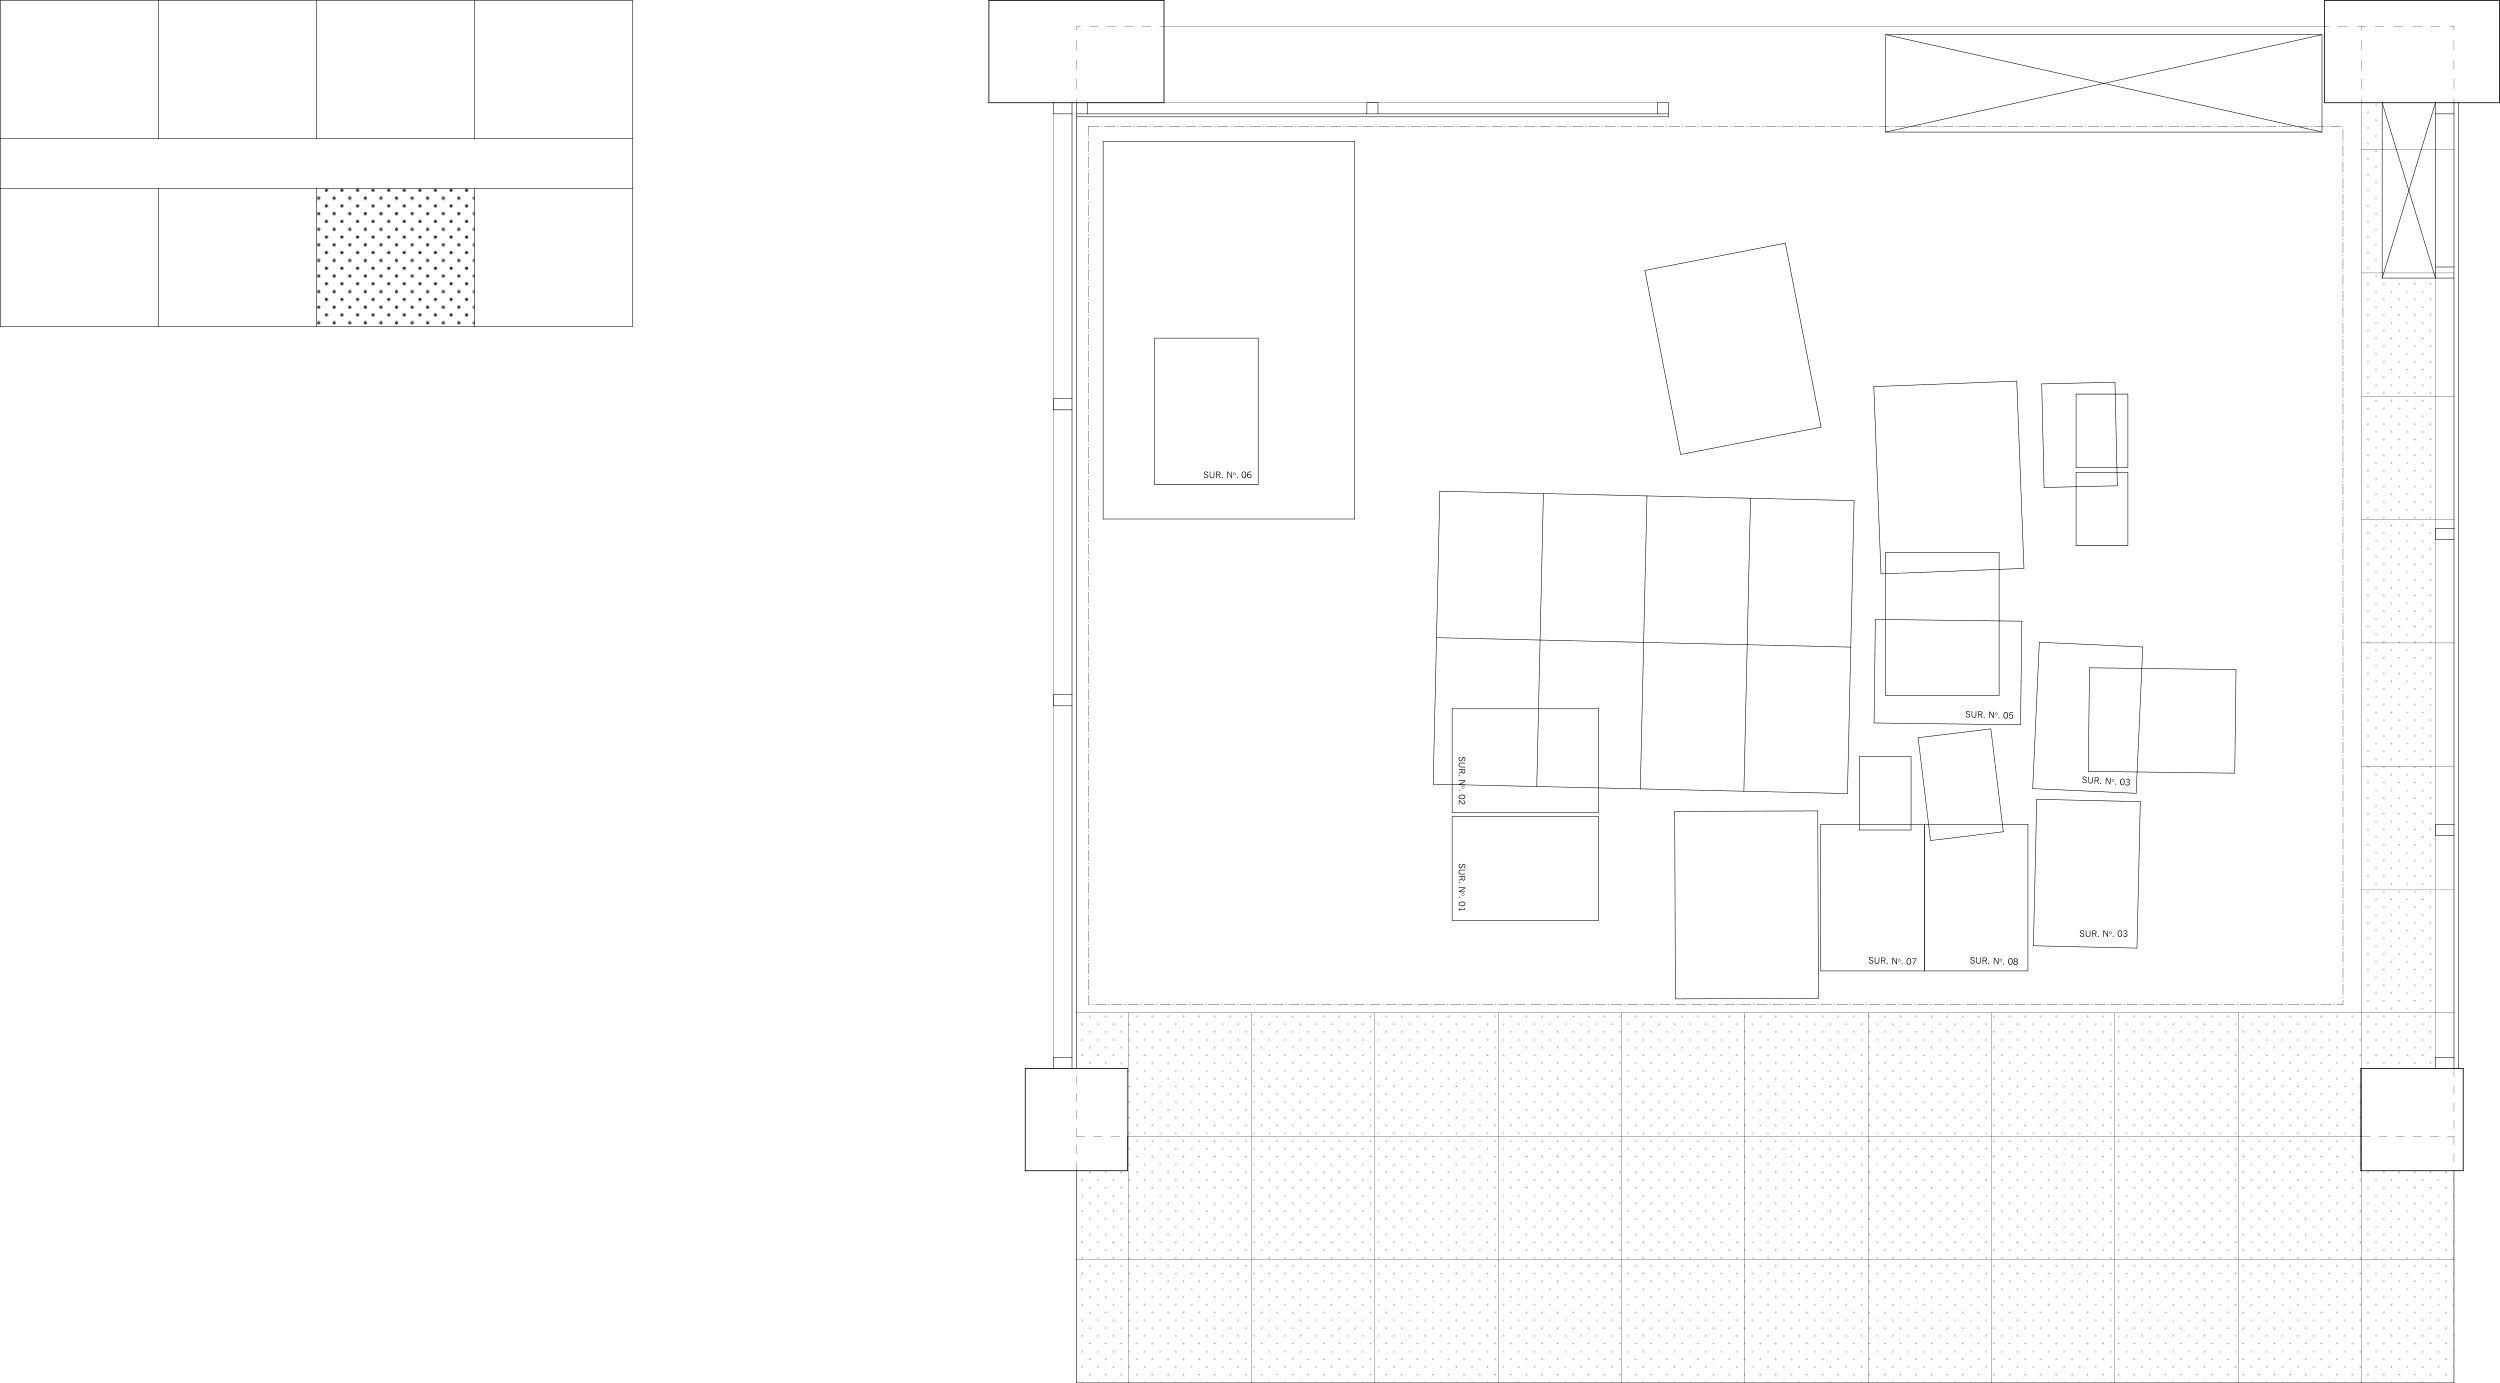 <svg xmlns="http://www.w3.org/2000/svg" xmlns:xlink="http://www.w3.org/1999/xlink" viewBox="0 0 2325.866 1286.788">
  <defs>
    <style>
      .cls-1, .cls-10, .cls-12, .cls-3, .cls-4, .cls-5, .cls-6, .cls-7, .cls-8, .cls-9 {
        fill: none;
      }

      .cls-2 {
        fill: #1d1d1b;
      }

      .cls-10, .cls-11, .cls-12, .cls-3, .cls-4, .cls-5, .cls-6, .cls-7, .cls-8, .cls-9 {
        stroke: #000;
      }

      .cls-10, .cls-12, .cls-3, .cls-4, .cls-5, .cls-6, .cls-7, .cls-8, .cls-9 {
        stroke-linecap: round;
        stroke-linejoin: round;
      }

      .cls-3 {
        stroke-width: 0.5px;
      }

      .cls-10, .cls-11, .cls-4, .cls-5, .cls-6, .cls-8, .cls-9 {
        stroke-width: 0.25px;
      }

      .cls-5 {
        stroke-dasharray: 8;
      }

      .cls-6 {
        stroke-dasharray: 8.672 8.672;
      }

      .cls-7 {
        stroke-width: 0.75px;
      }

      .cls-8 {
        stroke-dasharray: 9.019 9.019;
      }

      .cls-9 {
        stroke-dasharray: 8.162 8.162;
      }

      .cls-10 {
        stroke-dasharray: 8.807 8.807;
      }

      .cls-11 {
        stroke-miterlimit: 10;
      }

      .cls-12 {
        stroke-width: 0.3px;
        stroke-dasharray: 10 2 1 2;
      }

      .cls-13 {
        fill: url(#_10_dpi_20_);
      }

      .cls-14 {
        opacity: 0.5;
        fill: url(#_10_dpi_10_);
      }
    </style>
    <pattern id="_10_dpi_20_" data-name="10 dpi 20%" x="760.481" y="-134.619" width="28.8" height="28.801" patternUnits="userSpaceOnUse" viewBox="0 0 28.8 28.801">
      <rect class="cls-1" width="28.8" height="28.801"/>
      <g>
        <circle class="cls-2" cx="28.8" cy="28.801" r="1.44"/>
        <circle class="cls-2" cx="14.4" cy="28.801" r="1.44"/>
        <circle class="cls-2" cx="28.8" cy="14.401" r="1.44"/>
        <circle class="cls-2" cx="14.4" cy="14.401" r="1.44"/>
        <circle class="cls-2" cx="7.199" cy="21.601" r="1.44"/>
        <circle class="cls-2" cx="21.6" cy="21.601" r="1.44"/>
        <circle class="cls-2" cx="7.199" cy="7.201" r="1.44"/>
        <circle class="cls-2" cx="21.6" cy="7.201" r="1.44"/>
      </g>
      <g>
        <circle class="cls-2" cy="28.801" r="1.44"/>
        <circle class="cls-2" cy="14.401" r="1.44"/>
      </g>
      <g>
        <circle class="cls-2" cx="28.8" r="1.44"/>
        <circle class="cls-2" cx="14.4" r="1.44"/>
      </g>
      <circle class="cls-2" r="1.44"/>
    </pattern>
    <pattern id="_10_dpi_10_" data-name="10 dpi 10%" x="760.481" y="-134.619" width="28.8" height="28.8" patternUnits="userSpaceOnUse" viewBox="0 0 28.8 28.8">
      <rect class="cls-1" width="28.8" height="28.8"/>
      <g>
        <circle class="cls-2" cx="28.8" cy="28.8" r="0.72"/>
        <circle class="cls-2" cx="14.4" cy="28.8" r="0.72"/>
        <circle class="cls-2" cx="28.8" cy="14.4" r="0.72"/>
        <circle class="cls-2" cx="14.4" cy="14.4" r="0.72"/>
        <circle class="cls-2" cx="7.2" cy="21.6" r="0.72"/>
        <circle class="cls-2" cx="21.6" cy="21.6" r="0.72"/>
        <circle class="cls-2" cx="7.2" cy="7.2" r="0.72"/>
        <circle class="cls-2" cx="21.6" cy="7.2" r="0.72"/>
      </g>
      <g>
        <circle class="cls-2" cy="28.8" r="0.72"/>
        <circle class="cls-2" cy="14.4" r="0.72"/>
      </g>
      <g>
        <circle class="cls-2" cx="28.8" r="0.72"/>
        <circle class="cls-2" cx="14.4" r="0.72"/>
      </g>
      <circle class="cls-2" r="0.72"/>
    </pattern>
  </defs>
  <title>2.10_Studio</title>
  <g id="Drawing">
    <g>
      <g id="LINE">
        <line class="cls-3" x1="1336.455" y1="593.28" x2="1432.806" y2="595.466"/>
      </g>
      <g id="LINE-2" data-name="LINE">
        <line class="cls-3" x1="1339.547" y1="457.012" x2="1336.455" y2="593.28"/>
      </g>
      <g id="LINE-3" data-name="LINE">
        <line class="cls-3" x1="1432.806" y1="595.466" x2="1435.899" y2="459.198"/>
      </g>
      <g id="LINE-4" data-name="LINE">
        <line class="cls-3" x1="1435.899" y1="459.198" x2="1339.547" y2="457.012"/>
      </g>
      <g id="LINE-5" data-name="LINE">
        <line class="cls-3" x1="1432.806" y1="595.466" x2="1529.158" y2="597.653"/>
      </g>
      <g id="LINE-6" data-name="LINE">
        <line class="cls-3" x1="1529.158" y1="597.653" x2="1532.25" y2="461.385"/>
      </g>
      <g id="LINE-7" data-name="LINE">
        <line class="cls-3" x1="1532.25" y1="461.385" x2="1435.899" y2="459.198"/>
      </g>
      <g id="LINE-8" data-name="LINE">
        <line class="cls-3" x1="1529.158" y1="597.653" x2="1625.509" y2="599.839"/>
      </g>
      <g id="LINE-9" data-name="LINE">
        <line class="cls-3" x1="1625.509" y1="599.839" x2="1628.601" y2="463.571"/>
      </g>
      <g id="LINE-10" data-name="LINE">
        <line class="cls-3" x1="1628.601" y1="463.571" x2="1532.25" y2="461.385"/>
      </g>
      <g id="LINE-11" data-name="LINE">
        <line class="cls-3" x1="1333.363" y1="729.548" x2="1429.714" y2="731.735"/>
      </g>
      <g id="LINE-12" data-name="LINE">
        <line class="cls-3" x1="1336.455" y1="593.28" x2="1333.363" y2="729.548"/>
      </g>
      <g id="LINE-13" data-name="LINE">
        <line class="cls-3" x1="1429.714" y1="731.735" x2="1432.806" y2="595.466"/>
      </g>
      <g id="LINE-14" data-name="LINE">
        <line class="cls-3" x1="1622.417" y1="736.108" x2="1718.768" y2="738.294"/>
      </g>
      <g id="LINE-15" data-name="LINE">
        <line class="cls-3" x1="1625.509" y1="599.839" x2="1622.417" y2="736.108"/>
      </g>
      <g id="LINE-16" data-name="LINE">
        <line class="cls-3" x1="1718.768" y1="738.294" x2="1721.86" y2="602.026"/>
      </g>
      <g id="LINE-17" data-name="LINE">
        <line class="cls-3" x1="1721.86" y1="602.026" x2="1625.509" y2="599.839"/>
      </g>
      <g id="LINE-18" data-name="LINE">
        <line class="cls-3" x1="1526.065" y1="733.921" x2="1622.417" y2="736.108"/>
      </g>
      <g id="LINE-19" data-name="LINE">
        <line class="cls-3" x1="1529.158" y1="597.653" x2="1526.065" y2="733.921"/>
      </g>
      <g id="LINE-20" data-name="LINE">
        <line class="cls-3" x1="1429.714" y1="731.735" x2="1526.065" y2="733.921"/>
      </g>
      <g id="LINE-21" data-name="LINE">
        <line class="cls-3" x1="1721.86" y1="602.026" x2="1724.953" y2="465.758"/>
      </g>
      <g id="LINE-22" data-name="LINE">
        <line class="cls-3" x1="1724.953" y1="465.758" x2="1628.601" y2="463.571"/>
      </g>
    </g>
    <g id="LINE-23" data-name="LINE">
      <line class="cls-4" x1="2196.99" y1="139.203" x2="2196.99" y2="253.936"/>
    </g>
    <g id="LINE-24" data-name="LINE">
      <line class="cls-3" x1="1001.466" y1="1286.538" x2="1001.466" y2="1171.804"/>
    </g>
    <g id="LINE-25" data-name="LINE">
      <line class="cls-4" x1="1001.466" y1="942.337" x2="1049.655" y2="942.337"/>
    </g>
    <g id="LINE-26" data-name="LINE">
      <line class="cls-4" x1="1049.655" y1="942.337" x2="1164.388" y2="942.337"/>
    </g>
    <g id="LINE-27" data-name="LINE">
      <line class="cls-4" x1="1049.655" y1="1286.538" x2="1049.655" y2="1171.804"/>
    </g>
    <g id="LINE-28" data-name="LINE">
      <line class="cls-3" x1="1049.655" y1="1286.538" x2="1001.466" y2="1286.538"/>
    </g>
    <g id="LINE-29" data-name="LINE">
      <line class="cls-3" x1="2196.99" y1="1286.538" x2="2082.256" y2="1286.538"/>
    </g>
    <g id="LINE-30" data-name="LINE">
      <line class="cls-4" x1="1164.388" y1="1286.538" x2="1164.388" y2="1171.804"/>
    </g>
    <g id="LINE-31" data-name="LINE">
      <line class="cls-4" x1="1164.388" y1="942.337" x2="1279.122" y2="942.337"/>
    </g>
    <g id="LINE-32" data-name="LINE">
      <line class="cls-3" x1="1164.388" y1="1286.538" x2="1049.655" y2="1286.538"/>
    </g>
    <g id="LINE-33" data-name="LINE">
      <line class="cls-4" x1="1279.122" y1="1286.538" x2="1279.122" y2="1171.804"/>
    </g>
    <g id="LINE-34" data-name="LINE">
      <line class="cls-3" x1="1279.122" y1="1286.538" x2="1164.388" y2="1286.538"/>
    </g>
    <g id="LINE-35" data-name="LINE">
      <line class="cls-4" x1="1279.122" y1="942.337" x2="1393.855" y2="942.337"/>
    </g>
    <g id="LINE-36" data-name="LINE">
      <line class="cls-4" x1="1393.855" y1="1286.538" x2="1393.855" y2="1171.804"/>
    </g>
    <g id="LINE-37" data-name="LINE">
      <line class="cls-3" x1="1393.855" y1="1286.538" x2="1279.122" y2="1286.538"/>
    </g>
    <g id="LINE-38" data-name="LINE">
      <line class="cls-4" x1="1393.855" y1="942.337" x2="1508.589" y2="942.337"/>
    </g>
    <g id="LINE-39" data-name="LINE">
      <line class="cls-4" x1="1508.589" y1="1286.538" x2="1508.589" y2="1171.804"/>
    </g>
    <g id="LINE-40" data-name="LINE">
      <line class="cls-3" x1="1508.589" y1="1286.538" x2="1393.855" y2="1286.538"/>
    </g>
    <g id="LINE-41" data-name="LINE">
      <line class="cls-4" x1="1508.589" y1="942.337" x2="1623.322" y2="942.337"/>
    </g>
    <g id="LINE-42" data-name="LINE">
      <line class="cls-4" x1="1623.322" y1="1286.538" x2="1623.322" y2="1171.804"/>
    </g>
    <g id="LINE-43" data-name="LINE">
      <line class="cls-3" x1="1623.322" y1="1286.538" x2="1508.589" y2="1286.538"/>
    </g>
    <g id="LINE-44" data-name="LINE">
      <line class="cls-4" x1="1623.322" y1="942.337" x2="1738.056" y2="942.337"/>
    </g>
    <g id="LINE-45" data-name="LINE">
      <line class="cls-4" x1="1738.056" y1="1286.538" x2="1738.056" y2="1171.804"/>
    </g>
    <g id="LINE-46" data-name="LINE">
      <line class="cls-3" x1="1738.056" y1="1286.538" x2="1623.322" y2="1286.538"/>
    </g>
    <g id="LINE-47" data-name="LINE">
      <line class="cls-4" x1="1738.056" y1="942.337" x2="1852.789" y2="942.337"/>
    </g>
    <g id="LINE-48" data-name="LINE">
      <line class="cls-4" x1="1852.789" y1="1286.538" x2="1852.789" y2="1171.804"/>
    </g>
    <g id="LINE-49" data-name="LINE">
      <line class="cls-3" x1="1852.789" y1="1286.538" x2="1738.056" y2="1286.538"/>
    </g>
    <g id="LINE-50" data-name="LINE">
      <line class="cls-4" x1="1852.789" y1="942.337" x2="1967.523" y2="942.337"/>
    </g>
    <g id="LINE-51" data-name="LINE">
      <line class="cls-4" x1="1967.523" y1="1286.538" x2="1967.523" y2="1171.804"/>
    </g>
    <g id="LINE-52" data-name="LINE">
      <line class="cls-3" x1="1967.523" y1="1286.538" x2="1852.789" y2="1286.538"/>
    </g>
    <g id="LINE-53" data-name="LINE">
      <line class="cls-4" x1="1967.523" y1="942.337" x2="2082.256" y2="942.337"/>
    </g>
    <g id="LINE-54" data-name="LINE">
      <line class="cls-4" x1="2082.256" y1="1286.538" x2="2082.256" y2="1171.804"/>
    </g>
    <g id="LINE-55" data-name="LINE">
      <line class="cls-3" x1="2082.256" y1="1286.538" x2="1967.523" y2="1286.538"/>
    </g>
    <g id="LINE-56" data-name="LINE">
      <line class="cls-4" x1="2082.256" y1="942.337" x2="2196.99" y2="942.337"/>
    </g>
    <g id="LINE-57" data-name="LINE">
      <line class="cls-4" x1="1049.655" y1="1057.071" x2="1049.655" y2="942.337"/>
    </g>
    <g id="LINE-58" data-name="LINE">
      <line class="cls-4" x1="1164.388" y1="1057.071" x2="1164.388" y2="942.337"/>
    </g>
    <g id="LINE-59" data-name="LINE">
      <line class="cls-4" x1="1279.122" y1="1057.071" x2="1279.122" y2="942.337"/>
    </g>
    <g id="LINE-60" data-name="LINE">
      <line class="cls-4" x1="1393.855" y1="1057.071" x2="1393.855" y2="942.337"/>
    </g>
    <g id="LINE-61" data-name="LINE">
      <line class="cls-4" x1="1508.589" y1="1057.071" x2="1508.589" y2="942.337"/>
    </g>
    <g id="LINE-62" data-name="LINE">
      <line class="cls-4" x1="1623.322" y1="1057.071" x2="1623.322" y2="942.337"/>
    </g>
    <g id="LINE-63" data-name="LINE">
      <line class="cls-4" x1="1738.056" y1="1057.071" x2="1738.056" y2="942.337"/>
    </g>
    <g id="LINE-64" data-name="LINE">
      <line class="cls-4" x1="1852.789" y1="1057.071" x2="1852.789" y2="942.337"/>
    </g>
    <g id="LINE-65" data-name="LINE">
      <line class="cls-4" x1="1967.523" y1="1057.071" x2="1967.523" y2="942.337"/>
    </g>
    <g id="LINE-66" data-name="LINE">
      <line class="cls-4" x1="2082.256" y1="1057.071" x2="2082.256" y2="942.337"/>
    </g>
    <g id="LINE-67" data-name="LINE">
      <line class="cls-4" x1="1049.655" y1="1057.071" x2="1164.388" y2="1057.071"/>
    </g>
    <g id="LINE-68" data-name="LINE">
      <line class="cls-4" x1="1738.056" y1="1057.071" x2="1852.789" y2="1057.071"/>
    </g>
    <g id="LINE-69" data-name="LINE">
      <line class="cls-4" x1="1623.322" y1="1057.071" x2="1738.056" y2="1057.071"/>
    </g>
    <g id="LINE-70" data-name="LINE">
      <line class="cls-4" x1="1508.589" y1="1057.071" x2="1623.322" y2="1057.071"/>
    </g>
    <g id="LINE-71" data-name="LINE">
      <line class="cls-4" x1="1164.388" y1="1057.071" x2="1279.122" y2="1057.071"/>
    </g>
    <g id="LINE-72" data-name="LINE">
      <line class="cls-4" x1="1967.523" y1="1057.071" x2="2082.256" y2="1057.071"/>
    </g>
    <g id="LINE-73" data-name="LINE">
      <line class="cls-4" x1="1852.789" y1="1057.071" x2="1967.523" y2="1057.071"/>
    </g>
    <g id="LINE-74" data-name="LINE">
      <line class="cls-4" x1="1279.122" y1="1057.071" x2="1393.855" y2="1057.071"/>
    </g>
    <g id="LINE-75" data-name="LINE">
      <line class="cls-4" x1="1393.855" y1="1057.071" x2="1508.589" y2="1057.071"/>
    </g>
    <g id="LINE-76" data-name="LINE">
      <line class="cls-4" x1="1508.589" y1="1171.804" x2="1623.322" y2="1171.804"/>
    </g>
    <g id="LINE-77" data-name="LINE">
      <line class="cls-4" x1="1738.056" y1="1171.804" x2="1852.789" y2="1171.804"/>
    </g>
    <g id="LINE-78" data-name="LINE">
      <line class="cls-4" x1="1852.789" y1="1171.804" x2="1967.523" y2="1171.804"/>
    </g>
    <g id="LINE-79" data-name="LINE">
      <line class="cls-4" x1="1164.388" y1="1171.804" x2="1279.122" y2="1171.804"/>
    </g>
    <g id="LINE-80" data-name="LINE">
      <line class="cls-4" x1="1393.855" y1="1171.804" x2="1508.589" y2="1171.804"/>
    </g>
    <g id="LINE-81" data-name="LINE">
      <line class="cls-4" x1="1049.655" y1="1171.804" x2="1164.388" y2="1171.804"/>
    </g>
    <g id="LINE-82" data-name="LINE">
      <line class="cls-4" x1="1967.523" y1="1171.804" x2="2082.256" y2="1171.804"/>
    </g>
    <g id="LINE-83" data-name="LINE">
      <line class="cls-4" x1="1001.466" y1="1171.804" x2="1049.655" y2="1171.804"/>
    </g>
    <g id="LINE-84" data-name="LINE">
      <line class="cls-4" x1="2082.256" y1="1171.804" x2="2196.99" y2="1171.804"/>
    </g>
    <g id="LINE-85" data-name="LINE">
      <line class="cls-4" x1="1623.322" y1="1171.804" x2="1738.056" y2="1171.804"/>
    </g>
    <g id="LINE-86" data-name="LINE">
      <line class="cls-4" x1="1279.122" y1="1171.804" x2="1393.855" y2="1171.804"/>
    </g>
    <g id="LINE-87" data-name="LINE">
      <line class="cls-4" x1="1049.655" y1="1171.804" x2="1049.655" y2="1057.071"/>
    </g>
    <g id="LINE-88" data-name="LINE">
      <line class="cls-4" x1="1164.388" y1="1171.804" x2="1164.388" y2="1057.071"/>
    </g>
    <g id="LINE-89" data-name="LINE">
      <line class="cls-4" x1="1279.122" y1="1171.804" x2="1279.122" y2="1057.071"/>
    </g>
    <g id="LINE-90" data-name="LINE">
      <line class="cls-4" x1="1393.855" y1="1171.804" x2="1393.855" y2="1057.071"/>
    </g>
    <g id="LINE-91" data-name="LINE">
      <line class="cls-4" x1="1508.589" y1="1171.804" x2="1508.589" y2="1057.071"/>
    </g>
    <g id="LINE-92" data-name="LINE">
      <line class="cls-4" x1="1623.322" y1="1171.804" x2="1623.322" y2="1057.071"/>
    </g>
    <g id="LINE-93" data-name="LINE">
      <line class="cls-4" x1="1738.056" y1="1171.804" x2="1738.056" y2="1057.071"/>
    </g>
    <g id="LINE-94" data-name="LINE">
      <line class="cls-4" x1="1852.789" y1="1171.804" x2="1852.789" y2="1057.071"/>
    </g>
    <g id="LINE-95" data-name="LINE">
      <line class="cls-4" x1="1967.523" y1="1171.804" x2="1967.523" y2="1057.071"/>
    </g>
    <g id="LINE-96" data-name="LINE">
      <line class="cls-4" x1="2082.256" y1="1171.804" x2="2082.256" y2="1057.071"/>
    </g>
    <g id="LINE-97" data-name="LINE">
      <line class="cls-4" x1="2196.99" y1="1171.804" x2="2196.99" y2="1286.538"/>
    </g>
    <g id="LINE-98" data-name="LINE">
      <line class="cls-3" x1="2283.04" y1="1286.538" x2="2196.99" y2="1286.538"/>
    </g>
    <g id="LINE-99" data-name="LINE">
      <line class="cls-3" x1="2283.04" y1="1171.804" x2="2283.04" y2="1286.538"/>
    </g>
    <g id="LINE-100" data-name="LINE">
      <line class="cls-4" x1="2196.99" y1="1171.804" x2="2283.04" y2="1171.804"/>
    </g>
    <g id="LINE-101" data-name="LINE">
      <line class="cls-5" x1="2196.99" y1="1057.071" x2="2283.04" y2="1057.071"/>
    </g>
    <g id="LINE-102" data-name="LINE">
      <line class="cls-4" x1="2196.99" y1="942.337" x2="2283.04" y2="942.337"/>
    </g>
    <g id="LINE-103" data-name="LINE">
      <line class="cls-4" x1="2196.99" y1="827.604" x2="2283.04" y2="827.604"/>
    </g>
    <g id="LINE-104" data-name="LINE">
      <line class="cls-4" x1="2196.99" y1="827.604" x2="2196.99" y2="942.337"/>
    </g>
    <g id="LINE-105" data-name="LINE">
      <line class="cls-3" x1="2283.04" y1="827.604" x2="2283.04" y2="942.337"/>
    </g>
    <g id="LINE-106" data-name="LINE">
      <line class="cls-4" x1="2196.99" y1="712.87" x2="2283.04" y2="712.87"/>
    </g>
    <g id="LINE-107" data-name="LINE">
      <line class="cls-4" x1="2196.99" y1="712.87" x2="2196.99" y2="827.604"/>
    </g>
    <g id="LINE-108" data-name="LINE">
      <line class="cls-4" x1="2196.99" y1="598.137" x2="2283.04" y2="598.137"/>
    </g>
    <g id="LINE-109" data-name="LINE">
      <line class="cls-4" x1="2196.99" y1="598.137" x2="2196.99" y2="712.87"/>
    </g>
    <g id="LINE-110" data-name="LINE">
      <line class="cls-3" x1="2283.04" y1="598.137" x2="2283.04" y2="712.87"/>
    </g>
    <g id="LINE-111" data-name="LINE">
      <line class="cls-4" x1="2196.99" y1="483.403" x2="2283.04" y2="483.403"/>
    </g>
    <g id="LINE-112" data-name="LINE">
      <line class="cls-4" x1="2196.99" y1="483.403" x2="2196.99" y2="598.137"/>
    </g>
    <g id="LINE-113" data-name="LINE">
      <line class="cls-4" x1="2196.99" y1="368.67" x2="2283.04" y2="368.67"/>
    </g>
    <g id="LINE-114" data-name="LINE">
      <line class="cls-4" x1="2196.99" y1="368.67" x2="2196.99" y2="483.403"/>
    </g>
    <g id="LINE-115" data-name="LINE">
      <line class="cls-3" x1="2283.04" y1="368.67" x2="2283.04" y2="483.403"/>
    </g>
    <g id="LINE-116" data-name="LINE">
      <line class="cls-4" x1="2196.99" y1="253.936" x2="2196.99" y2="368.67"/>
    </g>
    <g id="LINE-117" data-name="LINE">
      <g>
        <line class="cls-4" x1="2196.99" y1="24.469" x2="2200.99" y2="24.469"/>
        <line class="cls-6" x1="2209.662" y1="24.469" x2="2274.704" y2="24.469"/>
        <line class="cls-4" x1="2279.04" y1="24.469" x2="2283.04" y2="24.469"/>
      </g>
    </g>
    <g id="LINE-118" data-name="LINE">
      <line class="cls-3" x1="0.25" y1="128.877" x2="0.25" y2="175.229"/>
    </g>
    <g id="LINE-119" data-name="LINE">
      <line class="cls-3" x1="147.356" y1="128.877" x2="0.25" y2="128.877"/>
    </g>
    <g id="LINE-120" data-name="LINE">
      <line class="cls-3" x1="294.461" y1="128.877" x2="147.356" y2="128.877"/>
    </g>
    <g id="LINE-121" data-name="LINE">
      <line class="cls-3" x1="441.567" y1="128.877" x2="294.461" y2="128.877"/>
    </g>
    <g id="LINE-122" data-name="LINE">
      <line class="cls-3" x1="588.672" y1="128.877" x2="441.567" y2="128.877"/>
    </g>
    <g id="LINE-123" data-name="LINE">
      <line class="cls-3" x1="588.672" y1="175.229" x2="588.672" y2="128.877"/>
    </g>
    <g id="LINE-124" data-name="LINE">
      <line class="cls-3" x1="441.567" y1="175.229" x2="588.672" y2="175.229"/>
    </g>
    <g id="LINE-125" data-name="LINE">
      <line class="cls-3" x1="294.461" y1="175.229" x2="441.567" y2="175.229"/>
    </g>
    <g id="LINE-126" data-name="LINE">
      <line class="cls-3" x1="147.356" y1="175.229" x2="294.461" y2="175.229"/>
    </g>
    <g id="LINE-127" data-name="LINE">
      <line class="cls-3" x1="0.25" y1="175.229" x2="147.356" y2="175.229"/>
    </g>
    <g id="LINE-128" data-name="LINE">
      <line class="cls-3" x1="147.356" y1="303.73" x2="147.356" y2="175.229"/>
    </g>
    <g id="LINE-129" data-name="LINE">
      <line class="cls-3" x1="147.356" y1="303.73" x2="0.25" y2="303.73"/>
    </g>
    <g id="LINE-130" data-name="LINE">
      <line class="cls-3" x1="0.25" y1="303.73" x2="0.25" y2="175.229"/>
    </g>
    <g id="LINE-131" data-name="LINE">
      <line class="cls-3" x1="441.567" y1="303.73" x2="441.567" y2="175.229"/>
    </g>
    <g id="LINE-132" data-name="LINE">
      <line class="cls-3" x1="441.567" y1="303.73" x2="294.461" y2="303.73"/>
    </g>
    <g id="LINE-133" data-name="LINE">
      <line class="cls-3" x1="294.461" y1="303.73" x2="294.461" y2="175.229"/>
    </g>
    <g id="LINE-134" data-name="LINE">
      <line class="cls-3" x1="294.461" y1="303.73" x2="147.356" y2="303.73"/>
    </g>
    <g id="LINE-135" data-name="LINE">
      <line class="cls-3" x1="588.672" y1="303.73" x2="441.567" y2="303.73"/>
    </g>
    <g id="LINE-136" data-name="LINE">
      <line class="cls-3" x1="588.672" y1="175.229" x2="588.672" y2="303.73"/>
    </g>
    <g id="LINE-137" data-name="LINE">
      <line class="cls-3" x1="0.25" y1="0.375" x2="147.356" y2="0.375"/>
    </g>
    <g id="LINE-138" data-name="LINE">
      <line class="cls-3" x1="441.567" y1="128.877" x2="441.567" y2="0.375"/>
    </g>
    <g id="LINE-139" data-name="LINE">
      <line class="cls-3" x1="441.567" y1="0.375" x2="588.672" y2="0.375"/>
    </g>
    <g id="LINE-140" data-name="LINE">
      <line class="cls-3" x1="588.672" y1="0.375" x2="588.672" y2="128.877"/>
    </g>
    <g id="LINE-141" data-name="LINE">
      <line class="cls-3" x1="294.461" y1="0.375" x2="441.567" y2="0.375"/>
    </g>
    <g id="LINE-142" data-name="LINE">
      <line class="cls-3" x1="294.461" y1="128.877" x2="294.461" y2="0.375"/>
    </g>
    <g id="LINE-143" data-name="LINE">
      <line class="cls-3" x1="147.356" y1="128.877" x2="147.356" y2="0.375"/>
    </g>
    <g id="LINE-144" data-name="LINE">
      <line class="cls-3" x1="147.356" y1="0.375" x2="294.461" y2="0.375"/>
    </g>
    <g id="LINE-145" data-name="LINE">
      <line class="cls-3" x1="0.25" y1="128.877" x2="0.25" y2="0.375"/>
    </g>
    <g>
      <g id="LINE-146" data-name="LINE">
        <line class="cls-3" x1="1660.965" y1="226.187" x2="1530.32" y2="251.582"/>
      </g>
      <g id="LINE-147" data-name="LINE">
        <line class="cls-3" x1="1694.242" y1="397.378" x2="1660.965" y2="226.187"/>
      </g>
      <g id="LINE-148" data-name="LINE">
        <line class="cls-3" x1="1563.596" y1="422.773" x2="1694.242" y2="397.378"/>
      </g>
      <g id="LINE-149" data-name="LINE">
        <line class="cls-3" x1="1530.32" y1="251.582" x2="1563.596" y2="422.773"/>
      </g>
    </g>
    <g>
      <g id="LINE-150" data-name="LINE">
        <line class="cls-3" x1="1691.164" y1="754.436" x2="1558.074" y2="754.9"/>
      </g>
      <g id="LINE-151" data-name="LINE">
        <line class="cls-3" x1="1691.773" y1="928.83" x2="1691.164" y2="754.436"/>
      </g>
      <g id="LINE-152" data-name="LINE">
        <line class="cls-3" x1="1558.683" y1="929.294" x2="1691.773" y2="928.83"/>
      </g>
      <g id="LINE-153" data-name="LINE">
        <line class="cls-3" x1="1558.074" y1="754.9" x2="1558.683" y2="929.294"/>
      </g>
    </g>
    <g id="LINE-154" data-name="LINE">
      <line class="cls-3" x1="1743.534" y1="672.624" x2="1879.827" y2="674.289"/>
    </g>
    <g id="LINE-155" data-name="LINE">
      <line class="cls-3" x1="1879.827" y1="674.289" x2="1881.005" y2="577.921"/>
    </g>
    <g id="LINE-156" data-name="LINE">
      <line class="cls-3" x1="1744.711" y1="576.255" x2="1743.534" y2="672.624"/>
    </g>
    <g id="LINE-157" data-name="LINE">
      <line class="cls-3" x1="1897.275" y1="597.547" x2="1891.092" y2="733.71"/>
    </g>
    <g id="LINE-158" data-name="LINE">
      <line class="cls-3" x1="1891.092" y1="733.71" x2="1987.369" y2="738.082"/>
    </g>
    <g id="LINE-159" data-name="LINE">
      <line class="cls-3" x1="1993.552" y1="601.919" x2="1897.275" y2="597.547"/>
    </g>
    <g id="LINE-160" data-name="LINE">
      <line class="cls-3" x1="1894.874" y1="743.636" x2="1891.782" y2="879.904"/>
    </g>
    <g id="LINE-161" data-name="LINE">
      <line class="cls-3" x1="1891.782" y1="879.904" x2="1988.133" y2="882.09"/>
    </g>
    <g id="LINE-162" data-name="LINE">
      <line class="cls-3" x1="1988.133" y1="882.09" x2="1991.226" y2="745.822"/>
    </g>
    <g id="LINE-163" data-name="LINE">
      <line class="cls-3" x1="1991.226" y1="745.822" x2="1894.874" y2="743.636"/>
    </g>
    <g id="LINE-164" data-name="LINE">
      <line class="cls-3" x1="1260.359" y1="131.789" x2="1026.303" y2="131.789"/>
    </g>
    <g id="LINE-165" data-name="LINE">
      <line class="cls-3" x1="1260.359" y1="482.874" x2="1260.359" y2="131.789"/>
    </g>
    <g id="LINE-166" data-name="LINE">
      <line class="cls-3" x1="1026.303" y1="482.874" x2="1260.359" y2="482.874"/>
    </g>
    <g id="LINE-167" data-name="LINE">
      <line class="cls-3" x1="1026.303" y1="131.789" x2="1026.303" y2="482.874"/>
    </g>
    <g id="LINE-168" data-name="LINE">
      <line class="cls-3" x1="1729.755" y1="704.016" x2="1729.755" y2="772.168"/>
    </g>
    <g id="LINE-169" data-name="LINE">
      <line class="cls-3" x1="1777.943" y1="772.168" x2="1777.943" y2="704.016"/>
    </g>
    <g id="LINE-170" data-name="LINE">
      <line class="cls-3" x1="1729.755" y1="772.168" x2="1777.943" y2="772.168"/>
    </g>
    <g id="LINE-171" data-name="LINE">
      <line class="cls-3" x1="1777.943" y1="704.016" x2="1729.755" y2="704.016"/>
    </g>
    <g id="LINE-172" data-name="LINE">
      <line class="cls-3" x1="1796.091" y1="781.99" x2="1784.513" y2="686.312"/>
    </g>
    <g id="LINE-173" data-name="LINE">
      <line class="cls-3" x1="1863.749" y1="773.803" x2="1796.091" y2="781.99"/>
    </g>
    <g id="LINE-174" data-name="LINE">
      <line class="cls-3" x1="1852.171" y1="678.125" x2="1863.749" y2="773.803"/>
    </g>
    <g id="LINE-175" data-name="LINE">
      <line class="cls-3" x1="1784.513" y1="686.312" x2="1852.171" y2="678.125"/>
    </g>
    <g id="LINE-176" data-name="LINE">
      <line class="cls-3" x1="1754.329" y1="647.003" x2="1859.884" y2="647.003"/>
    </g>
    <g id="LINE-177" data-name="LINE">
      <line class="cls-3" x1="1859.884" y1="513.912" x2="1754.329" y2="513.912"/>
    </g>
    <g id="LINE-178" data-name="LINE">
      <line class="cls-7" x1="2162.57" y1="95.604" x2="2162.57" y2="0.375"/>
    </g>
    <g id="LINE-179" data-name="LINE">
      <line class="cls-7" x1="2162.57" y1="0.375" x2="2325.491" y2="0.375"/>
    </g>
    <g id="LINE-180" data-name="LINE">
      <line class="cls-7" x1="2325.491" y1="0.375" x2="2325.491" y2="95.604"/>
    </g>
    <g id="LINE-181" data-name="LINE">
      <line class="cls-7" x1="2291.645" y1="1089.196" x2="2291.645" y2="993.967"/>
    </g>
    <g id="LINE-182" data-name="LINE">
      <line class="cls-7" x1="920.006" y1="0.375" x2="1082.927" y2="0.375"/>
    </g>
    <g id="LINE-183" data-name="LINE">
      <line class="cls-3" x1="1979.669" y1="507.566" x2="1979.669" y2="439.414"/>
    </g>
    <g id="LINE-184" data-name="LINE">
      <line class="cls-3" x1="1931.481" y1="507.566" x2="1979.669" y2="507.566"/>
    </g>
    <g id="LINE-185" data-name="LINE">
      <line class="cls-3" x1="1931.481" y1="366.65" x2="1931.481" y2="434.802"/>
    </g>
    <g id="LINE-186" data-name="LINE">
      <line class="cls-3" x1="1979.669" y1="434.802" x2="1979.669" y2="366.65"/>
    </g>
    <g id="LINE-187" data-name="LINE">
      <line class="cls-3" x1="1901.703" y1="453.511" x2="1899.516" y2="357.16"/>
    </g>
    <g id="LINE-188" data-name="LINE">
      <line class="cls-3" x1="1899.516" y1="357.16" x2="1967.65" y2="355.614"/>
    </g>
    <g id="LINE-189" data-name="LINE">
      <line class="cls-3" x1="2079.098" y1="719.317" x2="2080.275" y2="622.948"/>
    </g>
    <g id="LINE-190" data-name="LINE">
      <line class="cls-3" x1="1943.982" y1="621.283" x2="1942.804" y2="717.652"/>
    </g>
    <g id="LINE-191" data-name="LINE">
      <line class="cls-3" x1="1876.285" y1="354.55" x2="1743.292" y2="359.659"/>
    </g>
    <g id="LINE-192" data-name="LINE">
      <line class="cls-3" x1="1882.979" y1="528.816" x2="1876.285" y2="354.55"/>
    </g>
    <g id="LINE-193" data-name="LINE">
      <line class="cls-3" x1="1743.292" y1="359.659" x2="1749.986" y2="533.925"/>
    </g>
    <g id="LINE-194" data-name="LINE">
      <line class="cls-7" x1="953.852" y1="993.967" x2="953.852" y2="1089.196"/>
    </g>
    <g id="LINE-195" data-name="LINE">
      <line class="cls-3" x1="997.336" y1="95.604" x2="997.336" y2="105.93"/>
    </g>
    <g id="LINE-196" data-name="LINE">
      <line class="cls-3" x1="997.336" y1="105.93" x2="997.336" y2="370.964"/>
    </g>
    <g id="LINE-197" data-name="LINE">
      <line class="cls-3" x1="997.336" y1="105.93" x2="980.126" y2="105.93"/>
    </g>
    <g id="LINE-198" data-name="LINE">
      <line class="cls-4" x1="980.126" y1="105.93" x2="980.126" y2="983.641"/>
      <line class="cls-3" x1="980.126" y1="95.604" x2="980.126" y2="105.93"/>
    </g>
    <g id="LINE-199" data-name="LINE">
      <line class="cls-3" x1="980.126" y1="370.964" x2="997.336" y2="370.964"/>
    </g>
    <g id="LINE-200" data-name="LINE">
      <line class="cls-3" x1="980.126" y1="381.29" x2="980.126" y2="370.964"/>
    </g>
    <g id="LINE-201" data-name="LINE">
      <line class="cls-3" x1="997.336" y1="381.29" x2="980.126" y2="381.29"/>
    </g>
    <g id="LINE-202" data-name="LINE">
      <line class="cls-3" x1="997.336" y1="370.964" x2="997.336" y2="381.29"/>
    </g>
    <g id="LINE-203" data-name="LINE">
      <line class="cls-3" x1="997.336" y1="381.29" x2="997.336" y2="646.325"/>
    </g>
    <g id="LINE-204" data-name="LINE">
      <line class="cls-3" x1="997.336" y1="656.651" x2="980.126" y2="656.651"/>
    </g>
    <g id="LINE-205" data-name="LINE">
      <line class="cls-3" x1="980.126" y1="646.325" x2="997.336" y2="646.325"/>
    </g>
    <g id="LINE-206" data-name="LINE">
      <line class="cls-3" x1="980.126" y1="656.651" x2="980.126" y2="646.325"/>
    </g>
    <g id="LINE-207" data-name="LINE">
      <line class="cls-3" x1="997.336" y1="656.651" x2="997.336" y2="983.641"/>
    </g>
    <g id="LINE-208" data-name="LINE">
      <line class="cls-3" x1="997.336" y1="646.325" x2="997.336" y2="656.651"/>
    </g>
    <g id="LINE-209" data-name="LINE">
      <line class="cls-3" x1="980.126" y1="983.641" x2="997.336" y2="983.641"/>
    </g>
    <g id="LINE-210" data-name="LINE">
      <line class="cls-3" x1="980.126" y1="993.967" x2="980.126" y2="983.641"/>
    </g>
    <g id="LINE-211" data-name="LINE">
      <line class="cls-3" x1="997.336" y1="983.641" x2="997.336" y2="993.967"/>
    </g>
    <g id="LINE-212" data-name="LINE">
      <line class="cls-3" x1="2283.04" y1="95.604" x2="2283.04" y2="105.93"/>
    </g>
    <g id="LINE-213" data-name="LINE">
      <line class="cls-3" x1="2287.17" y1="993.967" x2="2287.17" y2="95.604"/>
    </g>
    <g id="LINE-214" data-name="LINE">
      <line class="cls-3" x1="2283.04" y1="105.93" x2="2265.83" y2="105.93"/>
    </g>
    <g id="LINE-215" data-name="LINE">
      <line class="cls-3" x1="2265.83" y1="105.93" x2="2265.83" y2="95.604"/>
    </g>
    <g id="LINE-216" data-name="LINE">
      <line class="cls-3" x1="2265.83" y1="491.641" x2="2283.04" y2="491.641"/>
    </g>
    <g id="LINE-217" data-name="LINE">
      <line class="cls-3" x1="2265.83" y1="501.967" x2="2265.83" y2="491.641"/>
    </g>
    <g id="LINE-218" data-name="LINE">
      <line class="cls-3" x1="2283.04" y1="501.967" x2="2265.83" y2="501.967"/>
    </g>
    <g id="LINE-219" data-name="LINE">
      <line class="cls-3" x1="2283.04" y1="491.641" x2="2283.04" y2="501.967"/>
    </g>
    <g id="LINE-220" data-name="LINE">
      <line class="cls-3" x1="2283.04" y1="777.327" x2="2265.83" y2="777.327"/>
    </g>
    <g id="LINE-221" data-name="LINE">
      <line class="cls-3" x1="2265.83" y1="767.001" x2="2283.04" y2="767.001"/>
    </g>
    <g id="LINE-222" data-name="LINE">
      <line class="cls-3" x1="2265.83" y1="777.327" x2="2265.83" y2="767.001"/>
    </g>
    <g id="LINE-223" data-name="LINE">
      <line class="cls-3" x1="2283.04" y1="767.001" x2="2283.04" y2="777.327"/>
    </g>
    <g id="LINE-224" data-name="LINE">
      <line class="cls-3" x1="2265.83" y1="983.641" x2="2283.04" y2="983.641"/>
    </g>
    <g id="LINE-225" data-name="LINE">
      <line class="cls-3" x1="2265.83" y1="993.967" x2="2265.83" y2="983.641"/>
    </g>
    <g id="LINE-226" data-name="LINE">
      <line class="cls-3" x1="2283.04" y1="983.641" x2="2283.04" y2="993.967"/>
    </g>
    <g id="LINE-227" data-name="LINE">
      <line class="cls-3" x1="2265.83" y1="248.383" x2="2283.04" y2="248.383"/>
    </g>
    <g id="LINE-228" data-name="LINE">
      <line class="cls-3" x1="2283.04" y1="258.709" x2="2265.83" y2="258.709"/>
    </g>
    <g id="LINE-229" data-name="LINE">
      <line class="cls-3" x1="1552.187" y1="105.93" x2="1541.861" y2="105.93"/>
    </g>
    <g id="LINE-230" data-name="LINE">
      <line class="cls-3" x1="1552.187" y1="108.683" x2="1552.187" y2="105.93"/>
    </g>
    <g id="LINE-231" data-name="LINE">
      <line class="cls-3" x1="1001.466" y1="105.93" x2="1001.466" y2="108.683"/>
    </g>
    <g id="LINE-232" data-name="LINE">
      <line class="cls-3" x1="1001.466" y1="108.683" x2="1552.187" y2="108.683"/>
    </g>
    <g id="LINE-233" data-name="LINE">
      <line class="cls-3" x1="1001.466" y1="105.93" x2="1001.466" y2="95.604"/>
    </g>
    <g id="LINE-234" data-name="LINE">
      <line class="cls-3" x1="1011.793" y1="105.93" x2="1001.466" y2="105.93"/>
    </g>
    <g id="LINE-235" data-name="LINE">
      <line class="cls-3" x1="1011.793" y1="95.604" x2="1011.793" y2="105.93"/>
    </g>
    <g id="LINE-236" data-name="LINE">
      <line class="cls-3" x1="1552.187" y1="105.93" x2="1552.187" y2="95.604"/>
    </g>
    <g id="LINE-237" data-name="LINE">
      <line class="cls-3" x1="1541.861" y1="105.93" x2="1541.861" y2="95.604"/>
    </g>
    <g id="LINE-238" data-name="LINE">
      <line class="cls-3" x1="1552.187" y1="95.604" x2="1541.861" y2="95.604"/>
    </g>
    <g id="LINE-239" data-name="LINE">
      <line class="cls-3" x1="1541.861" y1="105.93" x2="1281.99" y2="105.93"/>
    </g>
    <g id="LINE-240" data-name="LINE">
      <line class="cls-4" x1="1541.861" y1="95.604" x2="1011.793" y2="95.604"/>
    </g>
    <g id="LINE-241" data-name="LINE">
      <line class="cls-3" x1="1271.664" y1="95.604" x2="1271.664" y2="105.93"/>
    </g>
    <g id="LINE-242" data-name="LINE">
      <line class="cls-3" x1="1281.99" y1="105.93" x2="1281.99" y2="95.604"/>
    </g>
    <g id="LINE-243" data-name="LINE">
      <line class="cls-3" x1="1281.99" y1="95.604" x2="1271.664" y2="95.604"/>
    </g>
    <g id="LINE-244" data-name="LINE">
      <line class="cls-3" x1="1271.664" y1="105.93" x2="1011.793" y2="105.93"/>
    </g>
    <g id="LINE-245" data-name="LINE">
      <line class="cls-3" x1="1281.99" y1="105.93" x2="1271.664" y2="105.93"/>
    </g>
    <g id="LINE-246" data-name="LINE">
      <line class="cls-3" x1="1754.348" y1="32.271" x2="2160.275" y2="32.271"/>
    </g>
    <g id="LINE-247" data-name="LINE">
      <line class="cls-3" x1="2160.275" y1="122.848" x2="1754.348" y2="122.848"/>
    </g>
    <g id="LINE-248" data-name="LINE">
      <line class="cls-3" x1="1754.348" y1="122.848" x2="1754.348" y2="32.271"/>
    </g>
    <g id="LINE-249" data-name="LINE">
      <line class="cls-3" x1="2160.275" y1="32.271" x2="2160.275" y2="122.848"/>
    </g>
    <g id="LINE-250" data-name="LINE">
      <line class="cls-3" x1="1754.348" y1="32.271" x2="1957.311" y2="77.559"/>
    </g>
    <g id="LINE-251" data-name="LINE">
      <line class="cls-3" x1="1754.348" y1="122.848" x2="1957.311" y2="77.559"/>
    </g>
    <g id="LINE-252" data-name="LINE">
      <line class="cls-3" x1="1957.311" y1="77.559" x2="2160.275" y2="122.848"/>
    </g>
    <g id="LINE-253" data-name="LINE">
      <line class="cls-3" x1="1957.311" y1="77.559" x2="2160.275" y2="32.271"/>
    </g>
    <g>
      <g id="LINE-254" data-name="LINE">
        <line class="cls-3" x1="1074.196" y1="450.876" x2="1170.573" y2="450.876"/>
      </g>
      <g id="LINE-255" data-name="LINE">
        <line class="cls-3" x1="1074.196" y1="314.573" x2="1074.196" y2="450.876"/>
      </g>
      <g id="LINE-256" data-name="LINE">
        <line class="cls-3" x1="1170.573" y1="450.876" x2="1170.573" y2="314.573"/>
      </g>
      <g id="LINE-257" data-name="LINE">
        <line class="cls-3" x1="1170.573" y1="314.573" x2="1074.196" y2="314.573"/>
      </g>
    </g>
    <g>
      <g id="LINE-258" data-name="LINE">
        <line class="cls-3" x1="1790.302" y1="903.305" x2="1886.678" y2="903.305"/>
      </g>
      <g id="LINE-259" data-name="LINE">
        <line class="cls-3" x1="1790.302" y1="767.001" x2="1790.302" y2="903.305"/>
      </g>
      <g id="LINE-260" data-name="LINE">
        <line class="cls-3" x1="1886.678" y1="903.305" x2="1886.678" y2="767.001"/>
      </g>
      <g id="LINE-261" data-name="LINE">
        <line class="cls-3" x1="1886.678" y1="767.001" x2="1790.302" y2="767.001"/>
      </g>
    </g>
    <g>
      <g id="LINE-262" data-name="LINE">
        <line class="cls-3" x1="1693.926" y1="903.305" x2="1790.302" y2="903.305"/>
      </g>
      <g id="LINE-263" data-name="LINE">
        <line class="cls-3" x1="1693.926" y1="767.001" x2="1693.926" y2="903.305"/>
      </g>
      <g id="LINE-264" data-name="LINE">
        <line class="cls-3" x1="1790.302" y1="903.305" x2="1790.302" y2="767.001"/>
      </g>
      <g id="LINE-265" data-name="LINE">
        <line class="cls-3" x1="1790.302" y1="767.001" x2="1693.926" y2="767.001"/>
      </g>
    </g>
    <g>
      <g id="LINE-266" data-name="LINE">
        <line class="cls-3" x1="1350.996" y1="759.82" x2="1350.996" y2="856.196"/>
      </g>
      <g id="LINE-267" data-name="LINE">
        <line class="cls-3" x1="1487.299" y1="759.82" x2="1350.996" y2="759.82"/>
      </g>
      <g id="LINE-268" data-name="LINE">
        <line class="cls-3" x1="1350.996" y1="856.196" x2="1487.299" y2="856.196"/>
      </g>
      <g id="LINE-269" data-name="LINE">
        <line class="cls-3" x1="1487.299" y1="856.196" x2="1487.299" y2="759.82"/>
      </g>
    </g>
    <g>
      <g id="LINE-270" data-name="LINE">
        <line class="cls-3" x1="1350.996" y1="659.444" x2="1350.996" y2="755.82"/>
      </g>
      <g id="LINE-271" data-name="LINE">
        <line class="cls-3" x1="1487.299" y1="659.444" x2="1350.996" y2="659.444"/>
      </g>
      <g id="LINE-272" data-name="LINE">
        <line class="cls-3" x1="1350.996" y1="755.82" x2="1487.299" y2="755.82"/>
      </g>
      <g id="LINE-273" data-name="LINE">
        <line class="cls-3" x1="1487.299" y1="755.82" x2="1487.299" y2="659.444"/>
      </g>
    </g>
    <g id="LINE-274" data-name="LINE">
      <line class="cls-3" x1="2265.83" y1="258.709" x2="2216.242" y2="258.709"/>
    </g>
    <g id="LINE-275" data-name="LINE">
      <g>
        <line class="cls-4" x1="1001.466" y1="95.604" x2="1001.466" y2="91.604"/>
        <line class="cls-8" x1="1001.466" y1="82.585" x2="1001.466" y2="32.979"/>
        <line class="cls-4" x1="1001.466" y1="28.469" x2="1001.466" y2="24.469"/>
      </g>
    </g>
    <g id="LINE-276" data-name="LINE">
      <line class="cls-5" x1="1001.466" y1="1057.071" x2="1001.466" y2="993.967"/>
    </g>
    <g id="LINE-277" data-name="LINE">
      <line class="cls-3" x1="1001.466" y1="993.967" x2="1001.466" y2="942.337"/>
    </g>
    <g id="LINE-278" data-name="LINE">
      <line class="cls-3" x1="2196.99" y1="1057.071" x2="2196.99" y2="1089.196"/>
    </g>
    <g id="LINE-279" data-name="LINE">
      <line class="cls-4" x1="2196.99" y1="1089.196" x2="2196.99" y2="1171.804"/>
    </g>
    <g id="LINE-280" data-name="LINE">
      <line class="cls-5" x1="1001.466" y1="1057.071" x2="1049.081" y2="1057.071"/>
    </g>
    <g id="LINE-281" data-name="LINE">
      <line class="cls-3" x1="1049.081" y1="1057.071" x2="1049.655" y2="1057.071"/>
    </g>
    <g id="LINE-282" data-name="LINE">
      <line class="cls-4" x1="2082.256" y1="1057.071" x2="2196.416" y2="1057.071"/>
    </g>
    <g id="LINE-283" data-name="LINE">
      <line class="cls-3" x1="2196.416" y1="1057.071" x2="2196.99" y2="1057.071"/>
    </g>
    <g id="LINE-284" data-name="LINE">
      <line class="cls-3" x1="1001.466" y1="1171.804" x2="1001.466" y2="1089.196"/>
    </g>
    <g id="LINE-285" data-name="LINE">
      <line class="cls-5" x1="1001.466" y1="1089.196" x2="1001.466" y2="1057.071"/>
    </g>
    <g id="LINE-286" data-name="LINE">
      <line class="cls-4" x1="2196.99" y1="942.337" x2="2196.99" y2="993.967"/>
    </g>
    <g id="LINE-287" data-name="LINE">
      <line class="cls-3" x1="2196.99" y1="993.967" x2="2196.99" y2="1057.071"/>
    </g>
    <g id="LINE-288" data-name="LINE">
      <line class="cls-4" x1="2196.99" y1="139.203" x2="2283.04" y2="139.203"/>
    </g>
    <g id="LINE-289" data-name="LINE">
      <line class="cls-3" x1="2283.04" y1="139.203" x2="2283.04" y2="248.383"/>
    </g>
    <g id="LINE-290" data-name="LINE">
      <line class="cls-3" x1="2283.04" y1="248.383" x2="2283.04" y2="253.936"/>
    </g>
    <g id="LINE-291" data-name="LINE">
      <line class="cls-5" x1="2283.04" y1="1057.071" x2="2283.04" y2="1089.196"/>
    </g>
    <g id="LINE-292" data-name="LINE">
      <line class="cls-3" x1="2283.04" y1="1089.196" x2="2283.04" y2="1171.804"/>
    </g>
    <g id="LINE-293" data-name="LINE">
      <line class="cls-5" x1="2283.04" y1="993.967" x2="2283.04" y2="1057.071"/>
    </g>
    <g id="LINE-294" data-name="LINE">
      <line class="cls-3" x1="2283.04" y1="712.87" x2="2283.04" y2="767.001"/>
    </g>
    <g id="LINE-295" data-name="LINE">
      <line class="cls-3" x1="2283.04" y1="501.967" x2="2283.04" y2="598.137"/>
    </g>
    <g id="LINE-296" data-name="LINE">
      <line class="cls-4" x1="2196.99" y1="253.936" x2="2283.04" y2="253.936"/>
    </g>
    <g id="LINE-297" data-name="LINE">
      <line class="cls-3" x1="2283.04" y1="253.936" x2="2283.04" y2="258.709"/>
    </g>
    <g id="LINE-298" data-name="LINE">
      <line class="cls-3" x1="2283.04" y1="258.709" x2="2283.04" y2="368.67"/>
    </g>
    <g id="LINE-299" data-name="LINE">
      <line class="cls-4" x1="2196.99" y1="139.203" x2="2196.99" y2="95.604"/>
    </g>
    <g id="LINE-300" data-name="LINE">
      <g>
        <line class="cls-4" x1="2196.99" y1="95.604" x2="2196.99" y2="91.604"/>
        <line class="cls-8" x1="2196.99" y1="82.585" x2="2196.99" y2="32.979"/>
        <line class="cls-4" x1="2196.99" y1="28.469" x2="2196.99" y2="24.469"/>
      </g>
    </g>
    <g id="LINE-301" data-name="LINE">
      <line class="cls-3" x1="2283.04" y1="105.93" x2="2283.04" y2="139.203"/>
    </g>
    <g id="LINE-302" data-name="LINE">
      <g>
        <line class="cls-4" x1="1082.927" y1="24.469" x2="1078.927" y2="24.469"/>
        <line class="cls-9" x1="1070.765" y1="24.469" x2="1009.548" y2="24.469"/>
        <line class="cls-4" x1="1005.466" y1="24.469" x2="1001.466" y2="24.469"/>
      </g>
    </g>
    <g id="LINE-303" data-name="LINE">
      <line class="cls-3" x1="1754.329" y1="576.373" x2="1744.711" y2="576.255"/>
    </g>
    <g id="LINE-304" data-name="LINE">
      <line class="cls-3" x1="1987.369" y1="738.082" x2="1988.272" y2="718.207"/>
    </g>
    <g id="LINE-305" data-name="LINE">
      <line class="cls-3" x1="1754.329" y1="576.373" x2="1754.329" y2="647.003"/>
    </g>
    <g id="LINE-306" data-name="LINE">
      <line class="cls-3" x1="1859.884" y1="647.003" x2="1859.884" y2="577.662"/>
    </g>
    <g id="LINE-307" data-name="LINE">
      <line class="cls-7" x1="2196.416" y1="993.967" x2="2196.416" y2="1089.196"/>
    </g>
    <g id="LINE-308" data-name="LINE">
      <line class="cls-7" x1="1082.927" y1="0.375" x2="1082.927" y2="95.604"/>
    </g>
    <g id="LINE-309" data-name="LINE">
      <line class="cls-3" x1="1931.481" y1="439.414" x2="1931.481" y2="452.836"/>
    </g>
    <g id="LINE-310" data-name="LINE">
      <line class="cls-3" x1="1931.481" y1="452.836" x2="1931.481" y2="507.566"/>
    </g>
    <g id="LINE-311" data-name="LINE">
      <line class="cls-3" x1="1979.669" y1="439.414" x2="1969.552" y2="439.414"/>
    </g>
    <g id="LINE-312" data-name="LINE">
      <line class="cls-3" x1="1969.552" y1="439.414" x2="1931.481" y2="439.414"/>
    </g>
    <g id="LINE-313" data-name="LINE">
      <line class="cls-3" x1="1931.481" y1="434.802" x2="1969.447" y2="434.802"/>
    </g>
    <g id="LINE-314" data-name="LINE">
      <line class="cls-3" x1="1969.447" y1="434.802" x2="1979.669" y2="434.802"/>
    </g>
    <g id="LINE-315" data-name="LINE">
      <line class="cls-3" x1="1979.669" y1="366.65" x2="1967.901" y2="366.65"/>
    </g>
    <g id="LINE-316" data-name="LINE">
      <line class="cls-3" x1="1967.901" y1="366.65" x2="1931.481" y2="366.65"/>
    </g>
    <g id="LINE-317" data-name="LINE">
      <line class="cls-3" x1="1969.837" y1="451.965" x2="1931.481" y2="452.836"/>
    </g>
    <g id="LINE-318" data-name="LINE">
      <line class="cls-3" x1="1931.481" y1="452.836" x2="1901.703" y2="453.511"/>
    </g>
    <g id="LINE-319" data-name="LINE">
      <line class="cls-3" x1="1969.552" y1="439.414" x2="1969.837" y2="451.965"/>
    </g>
    <g id="LINE-320" data-name="LINE">
      <line class="cls-3" x1="1942.804" y1="717.652" x2="1988.272" y2="718.207"/>
    </g>
    <g id="LINE-321" data-name="LINE">
      <line class="cls-3" x1="1988.272" y1="718.207" x2="2079.098" y2="719.317"/>
    </g>
    <g id="LINE-322" data-name="LINE">
      <line class="cls-3" x1="2080.275" y1="622.948" x2="1992.646" y2="621.877"/>
    </g>
    <g id="LINE-323" data-name="LINE">
      <line class="cls-3" x1="1992.646" y1="621.877" x2="1943.982" y2="621.283"/>
    </g>
    <g id="LINE-324" data-name="LINE">
      <line class="cls-3" x1="1749.986" y1="533.925" x2="1754.329" y2="533.758"/>
    </g>
    <g id="LINE-325" data-name="LINE">
      <line class="cls-7" x1="1049.081" y1="1089.196" x2="1049.081" y2="1057.071"/>
    </g>
    <g id="LINE-326" data-name="LINE">
      <line class="cls-3" x1="1049.081" y1="1057.071" x2="1049.081" y2="993.967"/>
    </g>
    <g id="LINE-327" data-name="LINE">
      <line class="cls-7" x1="953.852" y1="1089.196" x2="1049.081" y2="1089.196"/>
    </g>
    <g id="LINE-328" data-name="LINE">
      <line class="cls-3" x1="2283.04" y1="942.337" x2="2283.04" y2="983.641"/>
    </g>
    <g id="LINE-329" data-name="LINE">
      <line class="cls-3" x1="2265.83" y1="258.709" x2="2265.83" y2="253.936"/>
    </g>
    <g id="LINE-330" data-name="LINE">
      <line class="cls-3" x1="2265.83" y1="253.936" x2="2265.83" y2="248.383"/>
    </g>
    <g id="LINE-331" data-name="LINE">
      <line class="cls-3" x1="2283.04" y1="483.403" x2="2283.04" y2="491.641"/>
    </g>
    <g id="LINE-332" data-name="LINE">
      <line class="cls-3" x1="2216.242" y1="258.709" x2="2216.242" y2="253.936"/>
    </g>
    <g id="LINE-333" data-name="LINE">
      <line class="cls-3" x1="2216.242" y1="95.604" x2="2229.497" y2="139.203"/>
    </g>
    <g id="LINE-334" data-name="LINE">
      <line class="cls-3" x1="2229.497" y1="139.203" x2="2241.036" y2="177.156"/>
    </g>
    <g id="LINE-335" data-name="LINE">
      <line class="cls-3" x1="2216.242" y1="258.709" x2="2217.693" y2="253.936"/>
    </g>
    <g id="LINE-336" data-name="LINE">
      <line class="cls-3" x1="2217.693" y1="253.936" x2="2241.036" y2="177.156"/>
    </g>
    <g id="LINE-337" data-name="LINE">
      <line class="cls-3" x1="2241.036" y1="177.156" x2="2264.379" y2="253.936"/>
    </g>
    <g id="LINE-338" data-name="LINE">
      <line class="cls-3" x1="2264.379" y1="253.936" x2="2265.83" y2="258.709"/>
    </g>
    <g id="LINE-339" data-name="LINE">
      <line class="cls-3" x1="2241.036" y1="177.156" x2="2252.575" y2="139.203"/>
    </g>
    <g id="LINE-340" data-name="LINE">
      <line class="cls-3" x1="2252.575" y1="139.203" x2="2265.83" y2="95.604"/>
    </g>
    <g id="LINE-341" data-name="LINE">
      <line class="cls-3" x1="2283.04" y1="777.327" x2="2283.04" y2="827.604"/>
    </g>
    <g id="LINE-342" data-name="LINE">
      <g>
        <line class="cls-4" x1="2283.04" y1="24.469" x2="2283.04" y2="28.469"/>
        <line class="cls-8" x1="2283.04" y1="37.488" x2="2283.04" y2="87.094"/>
        <line class="cls-4" x1="2283.04" y1="91.604" x2="2283.04" y2="95.604"/>
      </g>
    </g>
    <g id="LINE-343" data-name="LINE">
      <g>
        <line class="cls-4" x1="2196.99" y1="24.469" x2="2192.99" y2="24.469"/>
        <line class="cls-10" x1="2184.183" y1="24.469" x2="2170.973" y2="24.469"/>
        <line class="cls-4" x1="2166.57" y1="24.469" x2="2162.57" y2="24.469"/>
      </g>
    </g>
    <g id="LINE-344" data-name="LINE">
      <line class="cls-4" x1="2162.57" y1="24.469" x2="1082.927" y2="24.469"/>
    </g>
    <g id="LINE-345" data-name="LINE">
      <line class="cls-3" x1="1881.005" y1="577.921" x2="1859.884" y2="577.662"/>
    </g>
    <g id="LINE-346" data-name="LINE">
      <line class="cls-3" x1="1859.884" y1="577.662" x2="1754.329" y2="576.373"/>
    </g>
    <g id="LINE-347" data-name="LINE">
      <line class="cls-3" x1="1988.272" y1="718.207" x2="1992.646" y2="621.877"/>
    </g>
    <g id="LINE-348" data-name="LINE">
      <line class="cls-3" x1="1992.646" y1="621.877" x2="1993.552" y2="601.919"/>
    </g>
    <g id="LINE-349" data-name="LINE">
      <line class="cls-3" x1="1754.329" y1="513.912" x2="1754.329" y2="533.758"/>
    </g>
    <g id="LINE-350" data-name="LINE">
      <line class="cls-3" x1="1754.329" y1="533.758" x2="1754.329" y2="576.373"/>
    </g>
    <g id="LINE-351" data-name="LINE">
      <line class="cls-3" x1="1859.884" y1="577.662" x2="1859.884" y2="529.703"/>
    </g>
    <g id="LINE-352" data-name="LINE">
      <line class="cls-3" x1="1859.884" y1="529.703" x2="1859.884" y2="513.912"/>
    </g>
    <g id="LINE-353" data-name="LINE">
      <line class="cls-7" x1="2325.491" y1="95.604" x2="2162.57" y2="95.604"/>
    </g>
    <g id="LINE-354" data-name="LINE">
      <line class="cls-7" x1="2291.645" y1="993.967" x2="2196.416" y2="993.967"/>
    </g>
    <g id="LINE-355" data-name="LINE">
      <line class="cls-7" x1="2196.416" y1="1089.196" x2="2291.645" y2="1089.196"/>
    </g>
    <g id="LINE-356" data-name="LINE">
      <line class="cls-3" x1="1969.447" y1="434.802" x2="1969.552" y2="439.414"/>
    </g>
    <g id="LINE-357" data-name="LINE">
      <line class="cls-3" x1="1754.329" y1="533.758" x2="1859.884" y2="529.703"/>
    </g>
    <g id="LINE-358" data-name="LINE">
      <line class="cls-3" x1="1859.884" y1="529.703" x2="1882.979" y2="528.816"/>
    </g>
    <g id="LINE-359" data-name="LINE">
      <line class="cls-7" x1="1049.081" y1="993.967" x2="953.852" y2="993.967"/>
    </g>
    <g id="LINE-360" data-name="LINE">
      <line class="cls-3" x1="2216.242" y1="253.936" x2="2216.242" y2="139.203"/>
    </g>
    <g id="LINE-361" data-name="LINE">
      <line class="cls-3" x1="2216.242" y1="139.203" x2="2216.242" y2="95.604"/>
    </g>
    <g id="LINE-362" data-name="LINE">
      <line class="cls-3" x1="1001.466" y1="942.337" x2="1001.466" y2="108.683"/>
    </g>
    <g id="LINE-363" data-name="LINE">
      <line class="cls-3" x1="1967.65" y1="355.614" x2="1967.901" y2="366.65"/>
    </g>
    <g id="LINE-364" data-name="LINE">
      <line class="cls-3" x1="1967.901" y1="366.65" x2="1969.447" y2="434.802"/>
    </g>
    <g id="LINE-365" data-name="LINE">
      <line class="cls-3" x1="2265.83" y1="105.93" x2="2265.83" y2="139.203"/>
    </g>
    <g id="LINE-366" data-name="LINE">
      <line class="cls-3" x1="2265.83" y1="139.203" x2="2265.83" y2="248.383"/>
    </g>
    <g id="LINE-367" data-name="LINE">
      <line class="cls-7" x1="920.006" y1="95.604" x2="1082.927" y2="95.604"/>
    </g>
    <g id="LINE-368" data-name="LINE">
      <line class="cls-7" x1="920.006" y1="95.604" x2="920.006" y2="0.375"/>
    </g>
    <line class="cls-11" x1="2265.83" y1="983.641" x2="2265.83" y2="258.709"/>
    <rect class="cls-12" x="1012.787" y="117.403" width="1166.993" height="817.295"/>
    <rect class="cls-13" x="294.461" y="175.229" width="147.106" height="128.502"/>
  </g>
  <g id="Swatch">
    <polygon class="cls-14" points="1001.466 942.337 2196.99 942.337 2196.99 95.604 2216.242 95.604 2216.242 258.709 2265.83 258.709 2265.83 993.967 2196.416 993.967 2196.99 1089.196 2283.04 1089.196 2283.04 1286.538 1001.466 1286.538 1001.481 1089.381 1049.081 1089.196 1049.081 993.967 1001.466 993.967 1001.466 942.337"/>
  </g>
  <g id="Text">
    <g>
      <path d="M1175.075,1004.54a2.085,2.085,0,0,0,.219.543,1.519,1.519,0,0,0,.535.506,1.6,1.6,0,0,0,.8.189,1.5,1.5,0,0,0,1.037-.338,1.046,1.046,0,0,0,.377-.8.922.922,0,0,0-.34-.719,3.106,3.106,0,0,0-1.055-.449,4.039,4.039,0,0,1-1.527-.715,1.275,1.275,0,0,1-.457-1,1.477,1.477,0,0,1,.51-1.123,1.9,1.9,0,0,1,1.338-.471,2.421,2.421,0,0,1,.949.188,1.889,1.889,0,0,1,.746.559,1.935,1.935,0,0,1,.328.672l-.6.184a1.492,1.492,0,0,0-.525-.809,1.44,1.44,0,0,0-.893-.281,1.28,1.28,0,0,0-.887.3.925.925,0,0,0-.336.71.842.842,0,0,0,.273.609,2.969,2.969,0,0,0,1.188.538,3.588,3.588,0,0,1,1.5.723,1.423,1.423,0,0,1,.41,1.044,1.577,1.577,0,0,1-.559,1.214,2.135,2.135,0,0,1-1.484.5,2.432,2.432,0,0,1-1.059-.229,2.048,2.048,0,0,1-.781-.635,2.2,2.2,0,0,1-.336-.75Z" transform="translate(760.481 -134.619)"/>
      <path d="M1179.97,1000.278h.57v3.875a1.569,1.569,0,0,0,.416,1.152,1.516,1.516,0,0,0,1.131.422,1.9,1.9,0,0,0,.916-.193,1.221,1.221,0,0,0,.529-.566,1.889,1.889,0,0,0,.176-.814v-3.875h.578v3.875a2.145,2.145,0,0,1-.58,1.578,2.082,2.082,0,0,1-1.549.586,2.344,2.344,0,0,1-1.291-.328,1.714,1.714,0,0,1-.7-.83,2.59,2.59,0,0,1-.193-.924Z" transform="translate(760.481 -134.619)"/>
      <path d="M1185.942,1000.278h1.813a3.527,3.527,0,0,1,1.25.184,1.577,1.577,0,0,1,.744.572,1.466,1.466,0,0,1,.271.857,1.4,1.4,0,0,1-.322.908,1.947,1.947,0,0,1-.979.6l1.439,2.8h-.617l-1.4-2.687h-1.629v2.688h-.574Zm.574.512V1003h1.262a2.849,2.849,0,0,0,.914-.152.961.961,0,0,0,.506-.369,1.044,1.044,0,0,0,.178-.6,1,1,0,0,0-.346-.783,1.53,1.53,0,0,0-1.041-.307Z" transform="translate(760.481 -134.619)"/>
      <path d="M1191.353,1005.31h.773v.891h-.773Z" transform="translate(760.481 -134.619)"/>
      <path d="M1196.353,1000.278h.9l2.932,4.84v-4.84h.57v5.922h-.57l-3.254-5.406v5.406h-.574Z" transform="translate(760.481 -134.619)"/>
      <path d="M1202.956,1003.586a1.041,1.041,0,0,1-.793-.344,1.3,1.3,0,0,1-.321-.925,1.586,1.586,0,0,1,.143-.687.985.985,0,0,1,.4-.446,1.071,1.071,0,0,1,.542-.146,1.023,1.023,0,0,1,.531.151,1.038,1.038,0,0,1,.4.458,1.55,1.55,0,0,1,.148.684,1.3,1.3,0,0,1-.312.916A.969.969,0,0,1,1202.956,1003.586Zm-.03-.282a.666.666,0,0,0,.522-.26,1.11,1.11,0,0,0,.223-.744,1.086,1.086,0,0,0-.217-.729.664.664,0,0,0-.521-.25.689.689,0,0,0-.543.255,1.084,1.084,0,0,0-.22.729,1.109,1.109,0,0,0,.221.743A.684.684,0,0,0,1202.926,1003.3Z" transform="translate(760.481 -134.619)"/>
      <path d="M1205.108,1005.31h.773v.891h-.773Z" transform="translate(760.481 -134.619)"/>
      <path d="M1211.761,1006.317a1.774,1.774,0,0,1-1.441-.68,3.646,3.646,0,0,1-.676-2.371,3.792,3.792,0,0,1,.684-2.434,1.73,1.73,0,0,1,1.414-.668,1.83,1.83,0,0,1,1.176.4,2.339,2.339,0,0,1,.742,1.105,4.846,4.846,0,0,1,.242,1.574,4.924,4.924,0,0,1-.158,1.283,3.115,3.115,0,0,1-.389.928,1.963,1.963,0,0,1-.5.525,1.761,1.761,0,0,1-.566.262A2.156,2.156,0,0,1,1211.761,1006.317Zm.02-.582a1.2,1.2,0,0,0,1.1-.705,4.441,4.441,0,0,0,0-3.607,1.224,1.224,0,0,0-2.217.012,3.874,3.874,0,0,0-.377,1.82,4.224,4.224,0,0,0,.211,1.408,1.591,1.591,0,0,0,.572.834A1.29,1.29,0,0,0,1211.78,1005.735Z" transform="translate(760.481 -134.619)"/>
      <path d="M1214.956,1001.071a2.5,2.5,0,0,1,.869-.68,2.429,2.429,0,0,1,1.033-.227,1.877,1.877,0,0,1,1.324.465,1.431,1.431,0,0,1,.5,1.082,1.292,1.292,0,0,1-.246.752.58.58,0,1,0-.016,1.088,1.431,1.431,0,0,1,.375.973,1.68,1.68,0,0,1-.254.859,1.809,1.809,0,0,1-.727.682,2.174,2.174,0,0,1-1.039.252,2.294,2.294,0,0,1-.908-.18,2.58,2.58,0,0,1-.752-.484,2.7,2.7,0,0,1-.422-.523l.473-.324a2.515,2.515,0,0,0,.8.707,1.767,1.767,0,0,0,.828.223,1.373,1.373,0,0,0,.967-.357,1.072,1.072,0,0,0,.389-.8,1.011,1.011,0,0,0-.211-.592,1.418,1.418,0,0,0-.684-.471,2.758,2.758,0,0,0-.969-.176c-.078,0-.192,0-.344.016l.051-.59h.391a2.029,2.029,0,0,0,1.264-.318.927.927,0,0,0,.4-.736.9.9,0,0,0-.344-.686,1.291,1.291,0,0,0-.887-.3,2.011,2.011,0,0,0-1.395.668Z" transform="translate(760.481 -134.619)"/>
    </g>
    <g>
      <path d="M598.375,938.913a2.085,2.085,0,0,0-.543.219,1.519,1.519,0,0,0-.506.535,1.6,1.6,0,0,0-.189.8,1.5,1.5,0,0,0,.338,1.037,1.046,1.046,0,0,0,.8.377.922.922,0,0,0,.719-.34,3.106,3.106,0,0,0,.449-1.055,4.039,4.039,0,0,1,.715-1.527,1.275,1.275,0,0,1,1-.457,1.477,1.477,0,0,1,1.123.51,1.9,1.9,0,0,1,.471,1.338,2.421,2.421,0,0,1-.187.949,1.889,1.889,0,0,1-.559.746,1.935,1.935,0,0,1-.672.328l-.184-.6a1.492,1.492,0,0,0,.809-.525,1.44,1.44,0,0,0,.281-.893,1.28,1.28,0,0,0-.3-.887.925.925,0,0,0-.71-.336.842.842,0,0,0-.609.273,2.969,2.969,0,0,0-.538,1.188,3.588,3.588,0,0,1-.723,1.5,1.423,1.423,0,0,1-1.044.41,1.577,1.577,0,0,1-1.214-.559,2.135,2.135,0,0,1-.5-1.484,2.432,2.432,0,0,1,.229-1.059,2.048,2.048,0,0,1,.635-.781,2.2,2.2,0,0,1,.75-.336Z" transform="translate(760.481 -134.619)"/>
      <path d="M602.637,943.808v.57h-3.875a1.569,1.569,0,0,0-1.152.416,1.516,1.516,0,0,0-.422,1.131,1.9,1.9,0,0,0,.193.916,1.221,1.221,0,0,0,.566.529,1.889,1.889,0,0,0,.814.176h3.875v.578h-3.875a2.145,2.145,0,0,1-1.578-.58A2.082,2.082,0,0,1,596.6,946a2.344,2.344,0,0,1,.328-1.291,1.714,1.714,0,0,1,.83-.7,2.59,2.59,0,0,1,.924-.193Z" transform="translate(760.481 -134.619)"/>
      <path d="M602.637,949.78v1.813a3.527,3.527,0,0,1-.184,1.25,1.577,1.577,0,0,1-.572.744,1.466,1.466,0,0,1-.857.271,1.4,1.4,0,0,1-.908-.322,1.947,1.947,0,0,1-.6-.979l-2.8,1.439v-.617l2.688-1.4v-1.629h-2.687v-.574Zm-.512.574H599.91v1.262a2.849,2.849,0,0,0,.152.914.961.961,0,0,0,.369.506,1.044,1.044,0,0,0,.6.178,1,1,0,0,0,.783-.346,1.53,1.53,0,0,0,.307-1.041Z" transform="translate(760.481 -134.619)"/>
      <path d="M597.605,955.19v.773h-.891v-.773Z" transform="translate(760.481 -134.619)"/>
      <path d="M602.637,960.19v.9l-4.84,2.932h4.84v.57h-5.922v-.57l5.406-3.254h-5.406v-.574Z" transform="translate(760.481 -134.619)"/>
      <path d="M599.329,966.794a1.041,1.041,0,0,1,.344-.793,1.3,1.3,0,0,1,.925-.321,1.586,1.586,0,0,1,.687.143.985.985,0,0,1,.446.4,1.071,1.071,0,0,1,.146.542,1.023,1.023,0,0,1-.151.531,1.038,1.038,0,0,1-.458.4,1.55,1.55,0,0,1-.684.148,1.3,1.3,0,0,1-.916-.312A.969.969,0,0,1,599.329,966.794Zm.282-.03a.666.666,0,0,0,.26.522,1.11,1.11,0,0,0,.744.223,1.086,1.086,0,0,0,.729-.217.664.664,0,0,0,.25-.521.689.689,0,0,0-.255-.543,1.084,1.084,0,0,0-.729-.22,1.109,1.109,0,0,0-.743.221A.684.684,0,0,0,599.611,966.764Z" transform="translate(760.481 -134.619)"/>
      <path d="M597.605,968.946v.773h-.891v-.773Z" transform="translate(760.481 -134.619)"/>
      <path d="M596.6,975.6a1.774,1.774,0,0,1,.68-1.441,3.646,3.646,0,0,1,2.371-.676,3.792,3.792,0,0,1,2.434.684,1.73,1.73,0,0,1,.668,1.414,1.83,1.83,0,0,1-.4,1.176,2.339,2.339,0,0,1-1.105.742,4.846,4.846,0,0,1-1.574.242,4.924,4.924,0,0,1-1.283-.158,3.115,3.115,0,0,1-.928-.389,1.963,1.963,0,0,1-.525-.5,1.761,1.761,0,0,1-.262-.566A2.156,2.156,0,0,1,596.6,975.6Zm.582.02a1.2,1.2,0,0,0,.705,1.1,4.441,4.441,0,0,0,3.607,0,1.224,1.224,0,0,0-.012-2.217,3.874,3.874,0,0,0-1.82-.377,4.224,4.224,0,0,0-1.408.211,1.591,1.591,0,0,0-.834.572A1.29,1.29,0,0,0,597.18,975.618Z" transform="translate(760.481 -134.619)"/>
      <path d="M602.637,980.364v.57H597.23v.953h-.516v-2.6h.516v1.074h4.742a6.684,6.684,0,0,1-.184-1.074h.434A2.2,2.2,0,0,0,602.637,980.364Z" transform="translate(760.481 -134.619)"/>
    </g>
    <g>
      <path d="M598.375,839.325a2.085,2.085,0,0,0-.543.219,1.519,1.519,0,0,0-.506.535,1.6,1.6,0,0,0-.189.8,1.5,1.5,0,0,0,.338,1.037,1.046,1.046,0,0,0,.8.377.922.922,0,0,0,.719-.34,3.106,3.106,0,0,0,.449-1.055,4.039,4.039,0,0,1,.715-1.527,1.275,1.275,0,0,1,1-.457,1.477,1.477,0,0,1,1.123.51,1.9,1.9,0,0,1,.471,1.338,2.421,2.421,0,0,1-.187.949,1.889,1.889,0,0,1-.559.746,1.935,1.935,0,0,1-.672.328l-.184-.6a1.492,1.492,0,0,0,.809-.525,1.44,1.44,0,0,0,.281-.893,1.28,1.28,0,0,0-.3-.887.925.925,0,0,0-.71-.336.842.842,0,0,0-.609.273,2.969,2.969,0,0,0-.538,1.188,3.588,3.588,0,0,1-.723,1.5,1.423,1.423,0,0,1-1.044.41,1.577,1.577,0,0,1-1.214-.559,2.135,2.135,0,0,1-.5-1.484,2.432,2.432,0,0,1,.229-1.059,2.048,2.048,0,0,1,.635-.781,2.2,2.2,0,0,1,.75-.336Z" transform="translate(760.481 -134.619)"/>
      <path d="M602.637,844.22v.57h-3.875a1.569,1.569,0,0,0-1.152.416,1.516,1.516,0,0,0-.422,1.131,1.9,1.9,0,0,0,.193.916,1.221,1.221,0,0,0,.566.529,1.889,1.889,0,0,0,.814.176h3.875v.578h-3.875a2.145,2.145,0,0,1-1.578-.58,2.082,2.082,0,0,1-.586-1.549,2.344,2.344,0,0,1,.328-1.291,1.714,1.714,0,0,1,.83-.7,2.59,2.59,0,0,1,.924-.193Z" transform="translate(760.481 -134.619)"/>
      <path d="M602.637,850.192V852a3.527,3.527,0,0,1-.184,1.25,1.577,1.577,0,0,1-.572.744,1.466,1.466,0,0,1-.857.271,1.4,1.4,0,0,1-.908-.322,1.947,1.947,0,0,1-.6-.979l-2.8,1.439v-.617l2.688-1.4v-1.629h-2.687v-.574Zm-.512.574H599.91v1.262a2.849,2.849,0,0,0,.152.914.961.961,0,0,0,.369.506,1.044,1.044,0,0,0,.6.178,1,1,0,0,0,.783-.346,1.53,1.53,0,0,0,.307-1.041Z" transform="translate(760.481 -134.619)"/>
      <path d="M597.605,855.6v.773h-.891V855.6Z" transform="translate(760.481 -134.619)"/>
      <path d="M602.637,860.6v.9l-4.84,2.932h4.84V865h-5.922v-.57l5.406-3.254h-5.406V860.6Z" transform="translate(760.481 -134.619)"/>
      <path d="M599.329,867.206a1.041,1.041,0,0,1,.344-.793,1.3,1.3,0,0,1,.925-.321,1.586,1.586,0,0,1,.687.143.985.985,0,0,1,.446.4,1.071,1.071,0,0,1,.146.542,1.023,1.023,0,0,1-.151.531,1.038,1.038,0,0,1-.458.4,1.55,1.55,0,0,1-.684.148,1.3,1.3,0,0,1-.916-.312A.969.969,0,0,1,599.329,867.206Zm.282-.03a.666.666,0,0,0,.26.522,1.11,1.11,0,0,0,.744.223,1.086,1.086,0,0,0,.729-.217.664.664,0,0,0,.25-.521.689.689,0,0,0-.255-.543,1.084,1.084,0,0,0-.729-.22,1.109,1.109,0,0,0-.743.221A.684.684,0,0,0,599.611,867.176Z" transform="translate(760.481 -134.619)"/>
      <path d="M597.605,869.358v.773h-.891v-.773Z" transform="translate(760.481 -134.619)"/>
      <path d="M596.6,876.011a1.774,1.774,0,0,1,.68-1.441,3.646,3.646,0,0,1,2.371-.676,3.792,3.792,0,0,1,2.434.684,1.73,1.73,0,0,1,.668,1.414,1.83,1.83,0,0,1-.4,1.176,2.339,2.339,0,0,1-1.105.742,4.846,4.846,0,0,1-1.574.242,4.924,4.924,0,0,1-1.283-.158,3.115,3.115,0,0,1-.928-.389,1.963,1.963,0,0,1-.525-.5,1.761,1.761,0,0,1-.262-.566A2.156,2.156,0,0,1,596.6,876.011Zm.582.02a1.2,1.2,0,0,0,.705,1.1,4.441,4.441,0,0,0,3.607,0,1.224,1.224,0,0,0-.012-2.217,3.874,3.874,0,0,0-1.82-.377,4.224,4.224,0,0,0-1.408.211,1.591,1.591,0,0,0-.834.572A1.29,1.29,0,0,0,597.18,876.03Z" transform="translate(760.481 -134.619)"/>
      <path d="M601.082,879.1a2.837,2.837,0,0,1,.77.383,2.348,2.348,0,0,1,.666.777,1.943,1.943,0,0,1,.232.91,1.727,1.727,0,0,1-.51,1.26,1.676,1.676,0,0,1-1.24.518,1.54,1.54,0,0,1-.717-.156,2.342,2.342,0,0,1-.611-.482,11.362,11.362,0,0,1-.871-1.115,7.434,7.434,0,0,0-.9-1.1,2.127,2.127,0,0,0-.666-.434v3.309h-.52V879.05h.473a1.091,1.091,0,0,1,.465.168,3.418,3.418,0,0,1,.824.65,10.846,10.846,0,0,1,.922,1.162q.387.543.57.746a1.941,1.941,0,0,0,.516.408,1.124,1.124,0,0,0,.516.127,1.171,1.171,0,0,0,.846-.33,1.066,1.066,0,0,0,.342-.795,1.335,1.335,0,0,0-.318-.881,2.691,2.691,0,0,0-.924-.67Z" transform="translate(760.481 -134.619)"/>
    </g>
    <g>
      <path d="M360.075,577.659a2.085,2.085,0,0,0,.219.543,1.519,1.519,0,0,0,.535.506,1.6,1.6,0,0,0,.8.189,1.5,1.5,0,0,0,1.037-.338,1.046,1.046,0,0,0,.377-.8.922.922,0,0,0-.34-.719,3.106,3.106,0,0,0-1.055-.449,4.039,4.039,0,0,1-1.527-.715,1.275,1.275,0,0,1-.457-1,1.477,1.477,0,0,1,.51-1.123,1.9,1.9,0,0,1,1.338-.471,2.421,2.421,0,0,1,.949.188,1.889,1.889,0,0,1,.746.559,1.935,1.935,0,0,1,.328.672l-.6.184a1.492,1.492,0,0,0-.525-.809,1.44,1.44,0,0,0-.893-.281,1.28,1.28,0,0,0-.887.3.925.925,0,0,0-.336.71.842.842,0,0,0,.273.609,2.969,2.969,0,0,0,1.188.538,3.588,3.588,0,0,1,1.5.723,1.423,1.423,0,0,1,.41,1.044,1.577,1.577,0,0,1-.559,1.214,2.135,2.135,0,0,1-1.484.5,2.432,2.432,0,0,1-1.059-.229,2.048,2.048,0,0,1-.781-.635,2.2,2.2,0,0,1-.336-.75Z" transform="translate(760.481 -134.619)"/>
      <path d="M364.97,573.4h.57v3.875a1.569,1.569,0,0,0,.416,1.152,1.516,1.516,0,0,0,1.131.422,1.9,1.9,0,0,0,.916-.193,1.221,1.221,0,0,0,.529-.566,1.889,1.889,0,0,0,.176-.814V573.4h.578v3.875a2.145,2.145,0,0,1-.58,1.578,2.082,2.082,0,0,1-1.549.586,2.344,2.344,0,0,1-1.291-.328,1.714,1.714,0,0,1-.7-.83,2.59,2.59,0,0,1-.193-.924Z" transform="translate(760.481 -134.619)"/>
      <path d="M370.942,573.4h1.813a3.527,3.527,0,0,1,1.25.184,1.577,1.577,0,0,1,.744.572,1.466,1.466,0,0,1,.271.857,1.4,1.4,0,0,1-.322.908,1.947,1.947,0,0,1-.979.6l1.439,2.8h-.617l-1.4-2.687h-1.629v2.688h-.574Zm.574.512v2.215h1.262a2.849,2.849,0,0,0,.914-.152.961.961,0,0,0,.506-.369,1.044,1.044,0,0,0,.178-.6,1,1,0,0,0-.346-.783,1.53,1.53,0,0,0-1.041-.307Z" transform="translate(760.481 -134.619)"/>
      <path d="M376.353,578.429h.773v.891h-.773Z" transform="translate(760.481 -134.619)"/>
      <path d="M381.353,573.4h.9l2.932,4.84V573.4h.57v5.922h-.57l-3.254-5.406v5.406h-.574Z" transform="translate(760.481 -134.619)"/>
      <path d="M387.956,576.705a1.041,1.041,0,0,1-.793-.344,1.3,1.3,0,0,1-.321-.925,1.586,1.586,0,0,1,.143-.687.985.985,0,0,1,.4-.446,1.071,1.071,0,0,1,.542-.146,1.023,1.023,0,0,1,.531.151,1.038,1.038,0,0,1,.4.458,1.55,1.55,0,0,1,.148.684,1.3,1.3,0,0,1-.312.916A.969.969,0,0,1,387.956,576.705Zm-.03-.282a.666.666,0,0,0,.522-.26,1.11,1.11,0,0,0,.223-.744,1.086,1.086,0,0,0-.217-.729.664.664,0,0,0-.521-.25.689.689,0,0,0-.543.255,1.084,1.084,0,0,0-.22.729,1.109,1.109,0,0,0,.221.743A.684.684,0,0,0,387.926,576.423Z" transform="translate(760.481 -134.619)"/>
      <path d="M390.108,578.429h.773v.891h-.773Z" transform="translate(760.481 -134.619)"/>
      <path d="M396.761,579.437a1.774,1.774,0,0,1-1.441-.68,3.646,3.646,0,0,1-.676-2.371,3.792,3.792,0,0,1,.684-2.434,1.73,1.73,0,0,1,1.414-.668,1.83,1.83,0,0,1,1.176.4,2.339,2.339,0,0,1,.742,1.105,4.846,4.846,0,0,1,.242,1.574,4.924,4.924,0,0,1-.158,1.283,3.115,3.115,0,0,1-.389.928,1.963,1.963,0,0,1-.5.525,1.761,1.761,0,0,1-.566.262A2.156,2.156,0,0,1,396.761,579.437Zm.02-.582a1.2,1.2,0,0,0,1.1-.705,4.441,4.441,0,0,0,0-3.607,1.224,1.224,0,0,0-2.217.012,3.874,3.874,0,0,0-.377,1.82,4.224,4.224,0,0,0,.211,1.408,1.591,1.591,0,0,0,.572.834A1.29,1.29,0,0,0,396.78,578.854Z" transform="translate(760.481 -134.619)"/>
      <path d="M400.343,576.437a2.079,2.079,0,0,1,.768-.619,2.2,2.2,0,0,1,.959-.221,1.707,1.707,0,0,1,1.271.5,1.77,1.77,0,0,1,.49,1.3,2.2,2.2,0,0,1-.391,1.273,1.7,1.7,0,0,1-1.5.77,2.1,2.1,0,0,1-1.143-.332,2.171,2.171,0,0,1-.818-1,3.849,3.849,0,0,1-.293-1.561,4.359,4.359,0,0,1,.338-1.74,2.412,2.412,0,0,1,.941-1.154,2.466,2.466,0,0,1,1.307-.367,2.41,2.41,0,0,1,1.262.383l-.352.434a2.157,2.157,0,0,0-.953-.262,1.7,1.7,0,0,0-1.342.645A2.954,2.954,0,0,0,400.343,576.437Zm.047.727a2.638,2.638,0,0,0,.25.832,1.746,1.746,0,0,0,.609.672,1.234,1.234,0,0,0,.668.176,1.272,1.272,0,0,0,.955-.41,1.432,1.432,0,0,0,.393-1.031,1.235,1.235,0,0,0-.348-.908,1.2,1.2,0,0,0-.891-.35,1.629,1.629,0,0,0-.873.254A2.681,2.681,0,0,0,400.39,577.163Z" transform="translate(760.481 -134.619)"/>
    </g>
    <g>
      <path d="M1068.87,800.321a2.106,2.106,0,0,0,.2.55,1.526,1.526,0,0,0,.521.521,1.6,1.6,0,0,0,.8.213,1.493,1.493,0,0,0,1.047-.308,1.043,1.043,0,0,0,.4-.79.926.926,0,0,0-.319-.729,3.112,3.112,0,0,0-1.041-.479,4.071,4.071,0,0,1-1.506-.759,1.276,1.276,0,0,1-.428-1.01,1.477,1.477,0,0,1,.543-1.107,1.9,1.9,0,0,1,1.351-.432,2.443,2.443,0,0,1,.944.216,1.9,1.9,0,0,1,.729.579,1.95,1.95,0,0,1,.308.682l-.6.166a1.484,1.484,0,0,0-.5-.823,1.432,1.432,0,0,0-.884-.307,1.281,1.281,0,0,0-.895.273.929.929,0,0,0-.357.7.847.847,0,0,0,.256.617,2.96,2.96,0,0,0,1.172.573,3.582,3.582,0,0,1,1.481.766,1.427,1.427,0,0,1,.379,1.056,1.583,1.583,0,0,1-.594,1.2,2.137,2.137,0,0,1-1.5.458,2.427,2.427,0,0,1-1.051-.26,2.047,2.047,0,0,1-.763-.657,2.192,2.192,0,0,1-.313-.759Z" transform="translate(760.481 -134.619)"/>
      <path d="M1073.888,796.205l.57.018-.114,3.873a1.569,1.569,0,0,0,.382,1.163,1.515,1.515,0,0,0,1.118.455,1.9,1.9,0,0,0,.921-.166,1.224,1.224,0,0,0,.546-.55,1.9,1.9,0,0,0,.2-.81l.114-3.873.578.017-.114,3.873a2.149,2.149,0,0,1-.626,1.561,2.081,2.081,0,0,1-1.565.54,2.331,2.331,0,0,1-1.281-.366,1.72,1.72,0,0,1-.678-.85,2.579,2.579,0,0,1-.166-.93Z" transform="translate(760.481 -134.619)"/>
      <path d="M1079.857,796.381l1.812.053a3.543,3.543,0,0,1,1.244.221,1.577,1.577,0,0,1,.728.593,1.474,1.474,0,0,1,.245.866,1.4,1.4,0,0,1-.348.9,1.959,1.959,0,0,1-1,.566l1.356,2.846-.616-.019-1.318-2.728-1.628-.048-.078,2.687-.574-.017Zm.559.527-.064,2.215,1.261.037a2.851,2.851,0,0,0,.918-.125.963.963,0,0,0,.517-.354,1.042,1.042,0,0,0,.2-.6,1,1,0,0,0-.323-.793,1.527,1.527,0,0,0-1.032-.337Z" transform="translate(760.481 -134.619)"/>
      <path d="M1085.117,801.568l.772.022-.025.891-.772-.022Z" transform="translate(760.481 -134.619)"/>
      <path d="M1090.264,796.687l.9.026,2.788,4.924.143-4.838.57.017-.174,5.919-.57-.017-3.095-5.5-.158,5.4-.573-.017Z" transform="translate(760.481 -134.619)"/>
      <path d="M1096.767,800.187a1.043,1.043,0,0,1-.782-.367,1.3,1.3,0,0,1-.295-.934,1.6,1.6,0,0,1,.163-.683.991.991,0,0,1,.41-.435,1.079,1.079,0,0,1,.547-.13,1.011,1.011,0,0,1,.525.167,1.039,1.039,0,0,1,.39.47,1.554,1.554,0,0,1,.128.688,1.3,1.3,0,0,1-.34.906A.967.967,0,0,1,1096.767,800.187Zm-.021-.283a.664.664,0,0,0,.529-.245,1.106,1.106,0,0,0,.244-.736,1.082,1.082,0,0,0-.2-.735.659.659,0,0,0-.514-.266.685.685,0,0,0-.55.239,1.08,1.08,0,0,0-.241.722,1.11,1.11,0,0,0,.2.749A.689.689,0,0,0,1096.745,799.9Z" transform="translate(760.481 -134.619)"/>
      <path d="M1098.867,801.972l.772.023-.025.891-.772-.023Z" transform="translate(760.481 -134.619)"/>
      <path d="M1105.487,803.175a1.771,1.771,0,0,1-1.421-.722,3.645,3.645,0,0,1-.605-2.39,3.8,3.8,0,0,1,.754-2.413,1.731,1.731,0,0,1,1.434-.625,1.825,1.825,0,0,1,1.163.433,2.335,2.335,0,0,1,.71,1.127,4.846,4.846,0,0,1,.2,1.58,4.918,4.918,0,0,1-.2,1.278,3.089,3.089,0,0,1-.416.915,1.946,1.946,0,0,1-.516.511,1.738,1.738,0,0,1-.573.245A2.135,2.135,0,0,1,1105.487,803.175Zm.037-.581a1.2,1.2,0,0,0,1.117-.672,4.439,4.439,0,0,0,.105-3.606,1.193,1.193,0,0,0-1.072-.73,1.206,1.206,0,0,0-1.144.677,3.878,3.878,0,0,0-.431,1.809,4.231,4.231,0,0,0,.17,1.414,1.592,1.592,0,0,0,.548.851A1.291,1.291,0,0,0,1105.524,802.594Z" transform="translate(760.481 -134.619)"/>
      <path d="M1109.194,797.243l3.085.09-.06.557-2.566-.075-.2,1.938a2.122,2.122,0,0,1,1.355-.5,1.6,1.6,0,0,1,1.206.587,2.061,2.061,0,0,1,.461,1.467,2.177,2.177,0,0,1-.3,1.052,1.882,1.882,0,0,1-.751.729,1.931,1.931,0,0,1-.978.235,2.073,2.073,0,0,1-.808-.19,2.265,2.265,0,0,1-.671-.463,2.729,2.729,0,0,1-.409-.551l.5-.251a2.466,2.466,0,0,0,.658.655,1.456,1.456,0,0,0,.735.209,1.252,1.252,0,0,0,.968-.388,1.55,1.55,0,0,0,.42-1.091,1.424,1.424,0,0,0-.344-1.03,1.2,1.2,0,0,0-.888-.421,1.277,1.277,0,0,0-.686.168,2.293,2.293,0,0,0-.614.552l-.436-.188Z" transform="translate(760.481 -134.619)"/>
    </g>
    <g>
      <path d="M978.68,1029.323a2.106,2.106,0,0,0,.2.55,1.526,1.526,0,0,0,.521.521,1.6,1.6,0,0,0,.8.213,1.493,1.493,0,0,0,1.047-.308,1.043,1.043,0,0,0,.4-.79.926.926,0,0,0-.319-.729,3.112,3.112,0,0,0-1.041-.479,4.071,4.071,0,0,1-1.506-.759,1.276,1.276,0,0,1-.428-1.01,1.477,1.477,0,0,1,.543-1.107,1.9,1.9,0,0,1,1.351-.432,2.443,2.443,0,0,1,.944.216,1.9,1.9,0,0,1,.729.579,1.95,1.95,0,0,1,.308.682l-.6.166a1.484,1.484,0,0,0-.5-.823,1.432,1.432,0,0,0-.884-.307,1.281,1.281,0,0,0-.895.273.929.929,0,0,0-.357.7.847.847,0,0,0,.256.617,2.96,2.96,0,0,0,1.172.573,3.582,3.582,0,0,1,1.481.766,1.427,1.427,0,0,1,.379,1.056,1.583,1.583,0,0,1-.594,1.2,2.137,2.137,0,0,1-1.5.458,2.427,2.427,0,0,1-1.051-.26,2.047,2.047,0,0,1-.763-.657,2.192,2.192,0,0,1-.313-.759Z" transform="translate(760.481 -134.619)"/>
      <path d="M983.7,1025.207l.57.018-.114,3.873a1.569,1.569,0,0,0,.382,1.163,1.515,1.515,0,0,0,1.118.455,1.9,1.9,0,0,0,.921-.166,1.224,1.224,0,0,0,.546-.55,1.9,1.9,0,0,0,.2-.81l.114-3.873.578.017-.114,3.873a2.149,2.149,0,0,1-.626,1.561,2.081,2.081,0,0,1-1.565.54,2.331,2.331,0,0,1-1.281-.366,1.72,1.72,0,0,1-.678-.85,2.579,2.579,0,0,1-.166-.93Z" transform="translate(760.481 -134.619)"/>
      <path d="M989.667,1025.383l1.812.053a3.543,3.543,0,0,1,1.244.221,1.577,1.577,0,0,1,.728.593,1.474,1.474,0,0,1,.245.866,1.4,1.4,0,0,1-.348.9,1.959,1.959,0,0,1-1,.566l1.356,2.846-.616-.019-1.318-2.728-1.628-.048-.078,2.687-.574-.017Zm.559.527-.064,2.215,1.261.037a2.851,2.851,0,0,0,.918-.125.963.963,0,0,0,.517-.354,1.042,1.042,0,0,0,.2-.6,1,1,0,0,0-.323-.793,1.527,1.527,0,0,0-1.032-.337Z" transform="translate(760.481 -134.619)"/>
      <path d="M994.927,1030.57l.772.022-.025.891-.772-.022Z" transform="translate(760.481 -134.619)"/>
      <path d="M1000.073,1025.688l.9.026,2.788,4.924.143-4.838.57.017-.174,5.919-.57-.017-3.095-5.5-.158,5.4-.573-.017Z" transform="translate(760.481 -134.619)"/>
      <path d="M1006.576,1029.188a1.043,1.043,0,0,1-.782-.367,1.3,1.3,0,0,1-.295-.934,1.6,1.6,0,0,1,.163-.683.991.991,0,0,1,.41-.435,1.079,1.079,0,0,1,.547-.13,1.011,1.011,0,0,1,.525.167,1.039,1.039,0,0,1,.39.47,1.554,1.554,0,0,1,.128.688,1.3,1.3,0,0,1-.34.906A.967.967,0,0,1,1006.576,1029.188Zm-.021-.283a.664.664,0,0,0,.529-.245,1.106,1.106,0,0,0,.244-.736,1.082,1.082,0,0,0-.2-.735.659.659,0,0,0-.514-.266.685.685,0,0,0-.55.239,1.08,1.08,0,0,0-.241.722,1.11,1.11,0,0,0,.2.749A.689.689,0,0,0,1006.555,1028.905Z" transform="translate(760.481 -134.619)"/>
      <path d="M1008.677,1030.974l.772.023-.025.891-.772-.023Z" transform="translate(760.481 -134.619)"/>
      <path d="M1015.3,1032.177a1.771,1.771,0,0,1-1.421-.722,3.645,3.645,0,0,1-.605-2.39,3.8,3.8,0,0,1,.754-2.413,1.731,1.731,0,0,1,1.434-.625,1.825,1.825,0,0,1,1.163.433,2.335,2.335,0,0,1,.71,1.127,4.846,4.846,0,0,1,.2,1.58,4.918,4.918,0,0,1-.2,1.278,3.09,3.09,0,0,1-.416.915,1.946,1.946,0,0,1-.516.511,1.738,1.738,0,0,1-.573.245A2.135,2.135,0,0,1,1015.3,1032.177Zm.037-.581a1.2,1.2,0,0,0,1.117-.672,4.439,4.439,0,0,0,.105-3.606,1.193,1.193,0,0,0-1.072-.73,1.206,1.206,0,0,0-1.144.677,3.878,3.878,0,0,0-.431,1.809,4.231,4.231,0,0,0,.17,1.414,1.592,1.592,0,0,0,.548.851A1.291,1.291,0,0,0,1015.334,1031.6Z" transform="translate(760.481 -134.619)"/>
      <path d="M1018.629,1026.233l3.714.109-.017.565-2.7,5.279-.609-.019,2.712-5.278-3.113-.092Z" transform="translate(760.481 -134.619)"/>
    </g>
    <g>
      <path d="M1073.133,1029.323a2.106,2.106,0,0,0,.2.55,1.526,1.526,0,0,0,.521.521,1.6,1.6,0,0,0,.8.213,1.493,1.493,0,0,0,1.047-.308,1.043,1.043,0,0,0,.4-.79.926.926,0,0,0-.319-.729,3.112,3.112,0,0,0-1.041-.479,4.071,4.071,0,0,1-1.506-.759,1.276,1.276,0,0,1-.428-1.01,1.477,1.477,0,0,1,.543-1.107,1.9,1.9,0,0,1,1.351-.432,2.443,2.443,0,0,1,.944.216,1.9,1.9,0,0,1,.729.579,1.95,1.95,0,0,1,.308.682l-.6.166a1.484,1.484,0,0,0-.5-.823,1.432,1.432,0,0,0-.884-.307,1.281,1.281,0,0,0-.895.273.929.929,0,0,0-.357.7.847.847,0,0,0,.256.617,2.96,2.96,0,0,0,1.172.573,3.582,3.582,0,0,1,1.481.766,1.427,1.427,0,0,1,.379,1.056,1.583,1.583,0,0,1-.594,1.2,2.137,2.137,0,0,1-1.5.458,2.427,2.427,0,0,1-1.051-.26,2.047,2.047,0,0,1-.763-.657,2.192,2.192,0,0,1-.313-.759Z" transform="translate(760.481 -134.619)"/>
      <path d="M1078.15,1025.207l.57.018-.114,3.873a1.569,1.569,0,0,0,.382,1.163,1.515,1.515,0,0,0,1.118.455,1.9,1.9,0,0,0,.921-.166,1.224,1.224,0,0,0,.546-.55,1.9,1.9,0,0,0,.2-.81l.114-3.873.578.017-.114,3.873a2.149,2.149,0,0,1-.626,1.561,2.081,2.081,0,0,1-1.565.54,2.331,2.331,0,0,1-1.281-.366,1.72,1.72,0,0,1-.678-.85,2.579,2.579,0,0,1-.166-.93Z" transform="translate(760.481 -134.619)"/>
      <path d="M1084.12,1025.383l1.812.053a3.543,3.543,0,0,1,1.244.221,1.577,1.577,0,0,1,.728.593,1.474,1.474,0,0,1,.245.866,1.4,1.4,0,0,1-.348.9,1.959,1.959,0,0,1-1,.566l1.356,2.846-.616-.019-1.318-2.728-1.628-.048-.078,2.687-.574-.017Zm.559.527-.064,2.215,1.261.037a2.851,2.851,0,0,0,.918-.125.963.963,0,0,0,.517-.354,1.042,1.042,0,0,0,.2-.6,1,1,0,0,0-.323-.793,1.527,1.527,0,0,0-1.032-.337Z" transform="translate(760.481 -134.619)"/>
      <path d="M1089.38,1030.57l.772.022-.025.891-.772-.022Z" transform="translate(760.481 -134.619)"/>
      <path d="M1094.526,1025.688l.9.026,2.788,4.924.143-4.838.57.017-.174,5.919-.57-.017-3.095-5.5-.158,5.4-.573-.017Z" transform="translate(760.481 -134.619)"/>
      <path d="M1101.029,1029.188a1.043,1.043,0,0,1-.782-.367,1.3,1.3,0,0,1-.295-.934,1.6,1.6,0,0,1,.163-.683.991.991,0,0,1,.41-.435,1.079,1.079,0,0,1,.547-.13,1.011,1.011,0,0,1,.525.167,1.039,1.039,0,0,1,.39.47,1.554,1.554,0,0,1,.128.688,1.3,1.3,0,0,1-.34.906A.967.967,0,0,1,1101.029,1029.188Zm-.021-.283a.664.664,0,0,0,.529-.245,1.106,1.106,0,0,0,.244-.736,1.082,1.082,0,0,0-.2-.735.659.659,0,0,0-.514-.266.685.685,0,0,0-.55.239,1.08,1.08,0,0,0-.241.722,1.11,1.11,0,0,0,.2.749A.689.689,0,0,0,1101.008,1028.905Z" transform="translate(760.481 -134.619)"/>
      <path d="M1103.13,1030.974l.772.023-.025.891-.772-.023Z" transform="translate(760.481 -134.619)"/>
      <path d="M1109.75,1032.177a1.771,1.771,0,0,1-1.421-.722,3.645,3.645,0,0,1-.605-2.39,3.8,3.8,0,0,1,.754-2.413,1.731,1.731,0,0,1,1.434-.625,1.825,1.825,0,0,1,1.163.433,2.335,2.335,0,0,1,.71,1.127,4.846,4.846,0,0,1,.2,1.58,4.918,4.918,0,0,1-.2,1.278,3.09,3.09,0,0,1-.416.915,1.946,1.946,0,0,1-.516.511,1.738,1.738,0,0,1-.573.245A2.135,2.135,0,0,1,1109.75,1032.177Zm.037-.581a1.2,1.2,0,0,0,1.117-.672,4.439,4.439,0,0,0,.105-3.606,1.193,1.193,0,0,0-1.072-.73,1.206,1.206,0,0,0-1.144.677,3.878,3.878,0,0,0-.431,1.809,4.231,4.231,0,0,0,.17,1.414,1.592,1.592,0,0,0,.548.851A1.291,1.291,0,0,0,1109.787,1031.6Z" transform="translate(760.481 -134.619)"/>
      <path d="M1115.448,1029.089a3.933,3.933,0,0,1,.852.424,1.814,1.814,0,0,1,.56.589,1.3,1.3,0,0,1,.162.672,1.359,1.359,0,0,1-.563,1.062,2.559,2.559,0,0,1-1.718.489,2.442,2.442,0,0,1-1.612-.532,1.44,1.44,0,0,1-.535-1.133,1.467,1.467,0,0,1,.2-.69,1.793,1.793,0,0,1,.564-.593,2.9,2.9,0,0,1,.729-.327,2.7,2.7,0,0,1-.9-.664,1.174,1.174,0,0,1-.266-.788,1.321,1.321,0,0,1,.556-1.017,2.221,2.221,0,0,1,1.5-.4,2.06,2.06,0,0,1,1.393.483,1.345,1.345,0,0,1,.47,1.053,1.278,1.278,0,0,1-.377.841A1.9,1.9,0,0,1,1115.448,1029.089Zm-.872.178a2.228,2.228,0,0,0-1,.607,1.246,1.246,0,0,0-.34.772.911.911,0,0,0,.377.734,1.9,1.9,0,0,0,1.183.351,2.245,2.245,0,0,0,.854-.131,1.123,1.123,0,0,0,.557-.387.881.881,0,0,0,.174-.468.823.823,0,0,0-.253-.582A4.976,4.976,0,0,0,1114.576,1029.267Zm.286-.421a8.344,8.344,0,0,0,.827-.384,1.175,1.175,0,0,0,.373-.319.706.706,0,0,0,.137-.4.86.86,0,0,0-.318-.683,1.466,1.466,0,0,0-.969-.315,1.5,1.5,0,0,0-.988.25.834.834,0,0,0-.355.644.789.789,0,0,0,.235.566A3.7,3.7,0,0,0,1114.862,1028.846Z" transform="translate(760.481 -134.619)"/>
    </g>
    <g>
      <path d="M1177.311,861.365a2.169,2.169,0,0,0,.188.554,1.528,1.528,0,0,0,.508.534,1.608,1.608,0,0,0,.793.233,1.5,1.5,0,0,0,1.054-.281,1.047,1.047,0,0,0,.42-.781.923.923,0,0,0-.3-.736,3.083,3.083,0,0,0-1.029-.5,4.065,4.065,0,0,1-1.485-.8,1.276,1.276,0,0,1-.4-1.021,1.48,1.48,0,0,1,.57-1.094,1.891,1.891,0,0,1,1.361-.4,2.43,2.43,0,0,1,.938.238,1.883,1.883,0,0,1,.715.6,1.925,1.925,0,0,1,.291.689l-.607.149a1.479,1.479,0,0,0-.48-.835,1.438,1.438,0,0,0-.875-.33,1.285,1.285,0,0,0-.9.252.926.926,0,0,0-.374.69.84.84,0,0,0,.24.624,2.955,2.955,0,0,0,1.157.6,3.571,3.571,0,0,1,1.461.8,1.417,1.417,0,0,1,.353,1.064,1.574,1.574,0,0,1-.623,1.182,2.137,2.137,0,0,1-1.51.421,2.468,2.468,0,0,1-1.045-.285,2.061,2.061,0,0,1-.745-.677,2.2,2.2,0,0,1-.294-.768Z" transform="translate(760.481 -134.619)"/>
      <path d="M1182.429,857.376l.569.031-.211,3.869a1.569,1.569,0,0,0,.354,1.173,1.511,1.511,0,0,0,1.105.482,1.909,1.909,0,0,0,.926-.143,1.23,1.23,0,0,0,.56-.537,1.877,1.877,0,0,0,.22-.8l.211-3.869.577.031-.211,3.869a2.142,2.142,0,0,1-.665,1.543,2.077,2.077,0,0,1-1.578.5,2.341,2.341,0,0,1-1.271-.4,1.716,1.716,0,0,1-.657-.867,2.583,2.583,0,0,1-.143-.933Z" transform="translate(760.481 -134.619)"/>
      <path d="M1188.393,857.7l1.811.1a3.52,3.52,0,0,1,1.238.251,1.585,1.585,0,0,1,.712.611,1.48,1.48,0,0,1,.224.871,1.4,1.4,0,0,1-.371.89,1.954,1.954,0,0,1-1.01.542l1.285,2.879-.616-.033-1.248-2.76-1.627-.089-.146,2.684-.573-.031Zm.546.542-.121,2.211,1.261.068a2.88,2.88,0,0,0,.921-.1.951.951,0,0,0,.524-.342,1.04,1.04,0,0,0,.211-.593,1,1,0,0,0-.3-.8,1.533,1.533,0,0,0-1.022-.362Z" transform="translate(760.481 -134.619)"/>
      <path d="M1193.521,863.019l.772.043-.049.89-.772-.043Z" transform="translate(760.481 -134.619)"/>
      <path d="M1198.788,858.268l.895.049,2.664,4.991.264-4.832.569.031-.322,5.913-.569-.031-2.955-5.575-.294,5.4-.573-.031Z" transform="translate(760.481 -134.619)"/>
      <path d="M1205.2,861.93a1.04,1.04,0,0,1-.773-.387,1.3,1.3,0,0,1-.271-.941,1.6,1.6,0,0,1,.18-.678,1,1,0,0,1,.421-.424,1.069,1.069,0,0,1,.551-.117,1.017,1.017,0,0,1,.521.181,1.045,1.045,0,0,1,.377.479,1.545,1.545,0,0,1,.11.69,1.3,1.3,0,0,1-.362.9A.965.965,0,0,1,1205.2,861.93Zm-.016-.284a.668.668,0,0,0,.536-.231,1.109,1.109,0,0,0,.262-.73,1.084,1.084,0,0,0-.176-.739.663.663,0,0,0-.507-.278.688.688,0,0,0-.557.225,1.085,1.085,0,0,0-.259.715,1.108,1.108,0,0,0,.18.754A.679.679,0,0,0,1205.187,861.646Z" transform="translate(760.481 -134.619)"/>
      <path d="M1207.257,863.768l.772.042-.049.89-.772-.042Z" transform="translate(760.481 -134.619)"/>
      <path d="M1213.844,865.135a1.773,1.773,0,0,1-1.4-.757,3.654,3.654,0,0,1-.546-2.4,3.792,3.792,0,0,1,.815-2.393,1.73,1.73,0,0,1,1.448-.59,1.828,1.828,0,0,1,1.152.462,2.324,2.324,0,0,1,.681,1.144,4.845,4.845,0,0,1,.157,1.586,4.912,4.912,0,0,1-.229,1.272,3.1,3.1,0,0,1-.438.905,1.969,1.969,0,0,1-.527.5,1.747,1.747,0,0,1-.58.23A2.127,2.127,0,0,1,1213.844,865.135Zm.052-.58a1.194,1.194,0,0,0,1.134-.644,4.436,4.436,0,0,0,.2-3.6,1.224,1.224,0,0,0-2.214-.109,3.869,3.869,0,0,0-.476,1.8,4.224,4.224,0,0,0,.135,1.418,1.6,1.6,0,0,0,.525.864A1.3,1.3,0,0,0,1213.9,864.555Z" transform="translate(760.481 -134.619)"/>
      <path d="M1217.32,860.07a2.5,2.5,0,0,1,.9-.631,2.443,2.443,0,0,1,1.044-.17,1.874,1.874,0,0,1,1.3.536,1.43,1.43,0,0,1,.445,1.107,1.288,1.288,0,0,1-.287.737.58.58,0,1,0-.075,1.086,1.422,1.422,0,0,1,.322.991,1.678,1.678,0,0,1-.3.845,1.813,1.813,0,0,1-.763.642,2.176,2.176,0,0,1-1.051.194,2.308,2.308,0,0,1-.9-.229,2.559,2.559,0,0,1-.725-.525,2.629,2.629,0,0,1-.392-.545l.489-.3a2.536,2.536,0,0,0,.757.75,1.781,1.781,0,0,0,.815.267,1.381,1.381,0,0,0,.984-.3,1.071,1.071,0,0,0,.431-.781,1,1,0,0,0-.178-.6,1.417,1.417,0,0,0-.656-.508,2.765,2.765,0,0,0-.959-.228c-.078,0-.191-.006-.343,0l.082-.586.39.021a2.028,2.028,0,0,0,1.279-.25.922.922,0,0,0,.44-.713.9.9,0,0,0-.307-.7,1.292,1.292,0,0,0-.868-.35,2.015,2.015,0,0,0-1.429.591Z" transform="translate(760.481 -134.619)"/>
    </g>
  </g>
</svg>
